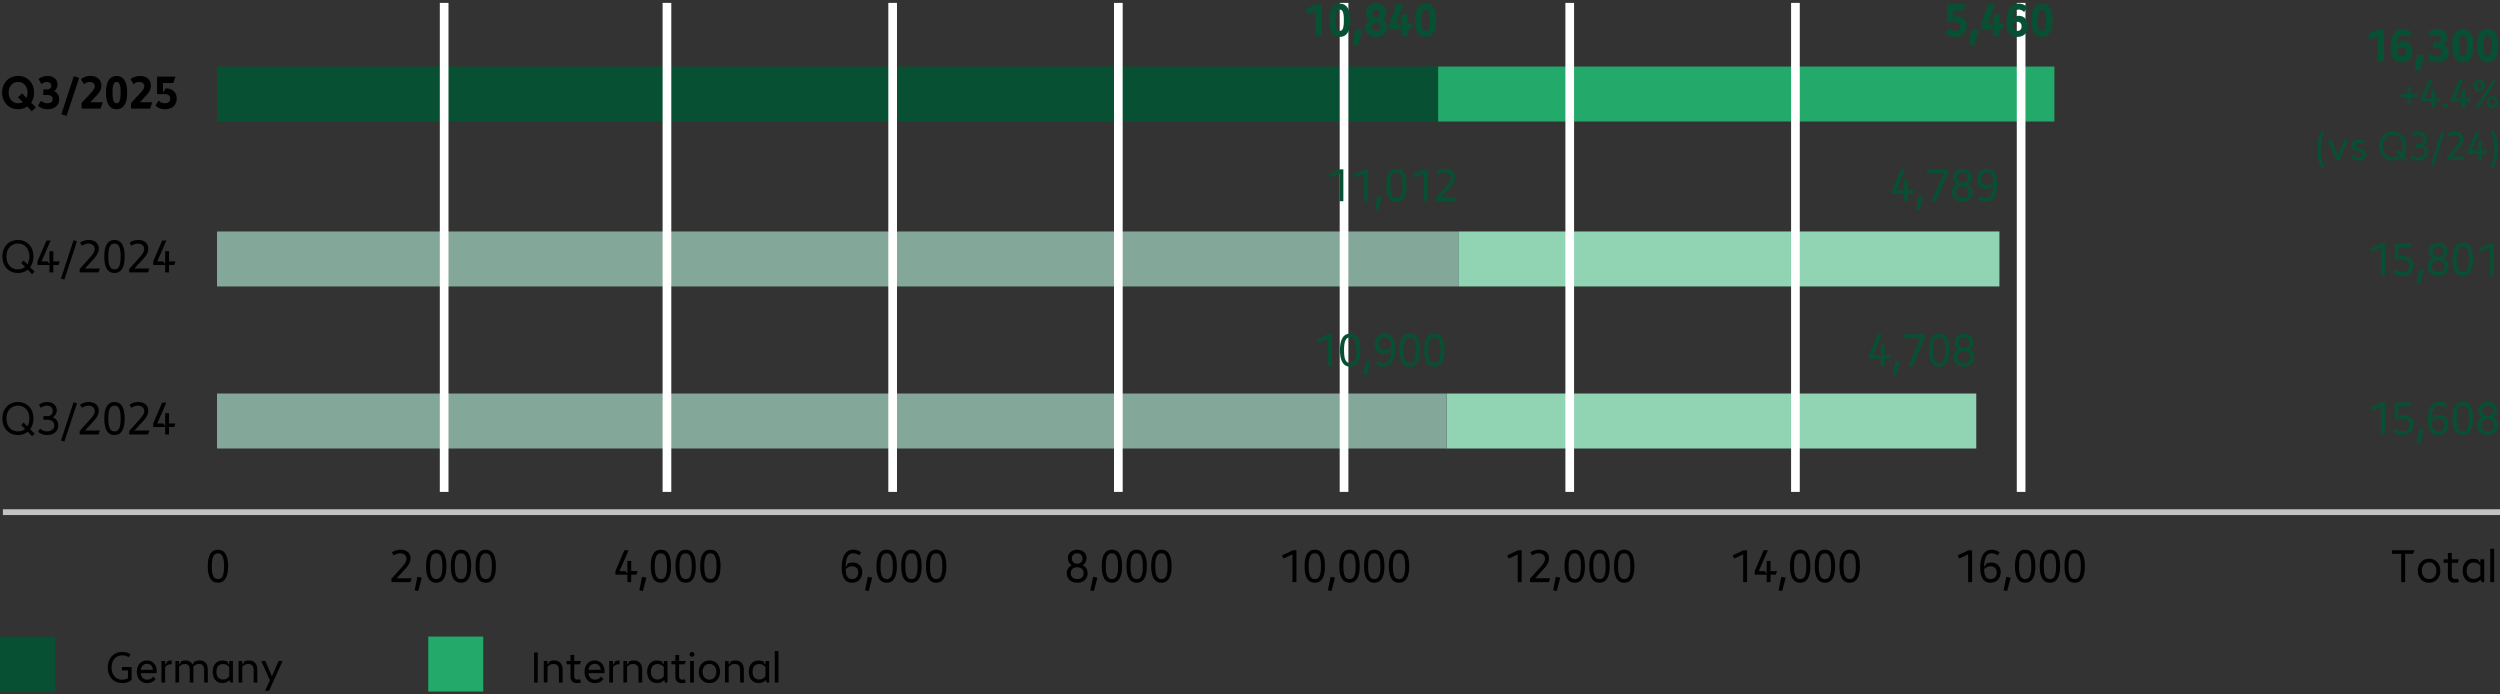 <svg xmlns="http://www.w3.org/2000/svg" width="864" height="240" viewBox="0 0 864 240"><rect x="0" y="0" width="864" height="240" fill="#333333" stroke="none"/><g data-name="graphic"><path fill="#23a96a" d="M497 23h213v19H497z"/><path fill="#91d4b4" d="M504 80h187v19H504zM500 136h183v19H500z"/><path fill="#075033" d="M75 23h422v19H75z"/><path fill="#83a799" d="M75 80h429v19H75zM75 136h425v19H75z"/><path fill="none" stroke="#c3c3c3" stroke-miterlimit="10" stroke-width="2" d="M1 177H864"/><path fill="none" stroke="#fff" stroke-miterlimit="10" stroke-width="3" d="M153.5 1v169M230.5 1v169M308.5 1v169M386.5 1v169M464.5 1v169M542.5 1v169M620.5 1v169M698.5 1v169"/><g><path d="M3.412 37.004a5.153 5.153 0 01-1.964-2.052c-.47-.874-.704-1.861-.704-2.96s.234-2.084.704-2.956a5.139 5.139 0 011.964-2.044c.84-.49 1.79-.736 2.852-.736s2.011.246 2.849.736a5.156 5.156 0 011.96 2.044c.469.872.704 1.857.704 2.956 0 .667-.09 1.296-.269 1.888a5.864 5.864 0 01-.764 1.616l1.656 1.576-1.408 1.4L9.431 36.8a5.376 5.376 0 01-1.472.699 5.772 5.772 0 01-1.696.244c-1.062 0-2.012-.246-2.852-.74zm3.712-1.436c.274-.074.529-.184.764-.328l-1.68-1.6 1.416-1.4 1.496 1.616a4.28 4.28 0 00.399-1.864c0-.704-.139-1.335-.416-1.892a3.214 3.214 0 00-1.155-1.309c-.493-.314-1.055-.472-1.685-.472s-1.191.156-1.688.468a3.16 3.16 0 00-1.16 1.309c-.277.56-.416 1.191-.416 1.896s.139 1.338.416 1.9.664 1.001 1.16 1.315a3.083 3.083 0 001.688.473c.299 0 .586-.037.86-.112zM14.604 37.437a4.472 4.472 0 01-1.484-.94l1.072-1.695c.314.298.649.52 1.004.663.354.145.743.217 1.164.217.379 0 .708-.057.988-.168.28-.112.496-.276.647-.492.152-.216.229-.477.229-.78 0-.442-.171-.789-.512-1.04-.342-.251-.859-.376-1.553-.376h-1.184v-1.904h1.192c.325 0 .604-.055.836-.164.231-.108.406-.261.523-.455.117-.195.176-.418.176-.669 0-.267-.065-.498-.195-.695a1.244 1.244 0 00-.544-.452 1.886 1.886 0 00-.78-.156c-.32 0-.639.065-.956.196s-.609.318-.876.563l-1.024-1.743c.433-.363.912-.635 1.44-.816s1.077-.272 1.648-.272c.683 0 1.285.124 1.808.372s.928.593 1.216 1.032c.288.44.432.943.432 1.508 0 .48-.103.922-.308 1.324a2.725 2.725 0 01-.876 1.004c.56.256.993.63 1.3 1.12.307.491.46 1.066.46 1.729 0 .683-.165 1.279-.496 1.792-.33.512-.8.907-1.407 1.188-.608.28-1.317.42-2.128.42a5.08 5.08 0 01-1.812-.308zM21.199 39.48l4.312-13.145 1.823.593-4.319 13.144-1.816-.592zM28.191 35.601l3.368-3.648a7.98 7.98 0 00.708-.852c.174-.248.3-.475.38-.681.08-.205.12-.409.12-.611a1.36 1.36 0 00-.228-.784 1.464 1.464 0 00-.628-.516 2.221 2.221 0 00-.92-.181c-.342 0-.681.068-1.017.204s-.646.332-.928.588l-1.056-1.768c.447-.357.953-.63 1.516-.816s1.161-.28 1.796-.28c.763 0 1.426.141 1.988.421.562.279.993.673 1.292 1.18s.448 1.093.448 1.76c0 .55-.112 1.075-.336 1.576-.225.501-.595 1.032-1.112 1.592l-2.36 2.552h4.296l-.768 2.192h-6.561v-1.928zM38.287 37.088c-.545-.437-.956-1.084-1.236-1.939-.28-.856-.42-1.908-.42-3.156s.14-2.292.42-3.147c.28-.856.691-1.502 1.236-1.937.544-.435 1.213-.652 2.008-.652.789 0 1.456.219 2 .656s.956 1.083 1.235 1.937c.28.854.42 1.901.42 3.144s-.14 2.3-.42 3.156c-.279.855-.691 1.503-1.235 1.939-.544.438-1.211.656-2 .656-.795 0-1.464-.219-2.008-.656zm2.808-1.779c.202-.243.352-.634.448-1.172.096-.539.144-1.254.144-2.145s-.048-1.603-.144-2.136c-.097-.533-.246-.921-.448-1.164-.203-.243-.47-.364-.8-.364s-.599.121-.805.364c-.205.243-.355.631-.451 1.164-.097.533-.145 1.245-.145 2.136 0 .896.048 1.612.145 2.148.096.536.246.925.451 1.168.206.242.474.363.805.363s.597-.121.8-.363zM45.295 35.601l3.368-3.648a7.98 7.98 0 00.708-.852c.174-.248.3-.475.38-.681.08-.205.12-.409.12-.611a1.36 1.36 0 00-.228-.784 1.464 1.464 0 00-.628-.516 2.221 2.221 0 00-.92-.181c-.342 0-.681.068-1.017.204s-.646.332-.928.588l-1.056-1.768c.447-.357.953-.63 1.516-.816s1.161-.28 1.796-.28c.763 0 1.426.141 1.988.421.562.279.993.673 1.292 1.18s.448 1.093.448 1.76c0 .55-.112 1.075-.336 1.576-.225.501-.595 1.032-1.112 1.592l-2.36 2.552h4.296l-.768 2.192h-6.561v-1.928zM55.218 37.429a4.698 4.698 0 01-1.476-.94l1.048-1.728c.32.314.654.545 1.004.691s.734.22 1.156.22c.384 0 .717-.059 1-.176.282-.117.503-.293.66-.527.157-.235.235-.523.235-.864 0-.31-.066-.583-.199-.82a1.353 1.353 0 00-.624-.556c-.283-.134-.643-.2-1.08-.2h-2.656v-6.056h6.36l-.776 2.216h-3.552v2.848c0 .048.016.088.048.12s.069.048.112.048c.053 0 .096-.026.128-.08l.647-1.096h.04c.821.016 1.514.175 2.076.476.562.302.985.715 1.268 1.24.283.525.425 1.13.425 1.812 0 .752-.164 1.405-.492 1.96s-.796.981-1.404 1.279c-.607.299-1.322.448-2.144.448-.667 0-1.269-.105-1.805-.315z"/></g><g><path d="M3.404 93.621a4.933 4.933 0 01-1.896-2.016c-.45-.864-.676-1.854-.676-2.968s.226-2.103.676-2.964a4.962 4.962 0 011.896-2.013c.812-.479 1.745-.72 2.796-.72 1.045 0 1.973.24 2.784.72a4.96 4.96 0 011.892 2.013c.45.861.676 1.849.676 2.964 0 .73-.099 1.41-.296 2.04a5.437 5.437 0 01-.855 1.68l1.567 1.52-.888.872-1.472-1.567c-.454.373-.969.66-1.544.859-.576.2-1.198.301-1.864.301-1.051 0-1.983-.24-2.796-.721zm4.152-.752a3.485 3.485 0 001.124-.632l-1.368-1.328.872-.872 1.257 1.328c.229-.368.405-.782.527-1.244.123-.461.185-.956.185-1.483 0-.869-.163-1.641-.488-2.312s-.787-1.194-1.384-1.567c-.598-.374-1.291-.561-2.08-.561-.795 0-1.492.187-2.092.561-.601.373-1.063.896-1.389 1.567s-.487 1.443-.487 2.312c0 .874.162 1.647.487 2.319a3.682 3.682 0 001.389 1.568c.6.373 1.297.56 2.092.56.485 0 .938-.071 1.355-.216zM17.088 91.573h-4.137v-1.224l3.089-7.216h1.464l-3.152 7.208h2.136l.408.688c.016.032.045.048.088.048.026 0 .051-.009.072-.027s.032-.042.032-.068v-4.176h1.328v3.536h2.231l-.424 1.231h-1.808v2.576h-1.328v-2.576zM21.087 96.237l4.328-13.208 1.177.376-4.337 13.216-1.168-.384zM27.535 92.966l3.592-4c.405-.448.726-.845.96-1.188.235-.344.403-.652.505-.924.101-.272.151-.536.151-.792 0-.368-.092-.693-.275-.977a1.808 1.808 0 00-.78-.655 2.721 2.721 0 00-1.152-.232c-.395 0-.78.064-1.156.192s-.729.314-1.06.56l-.64-1.072a4.899 4.899 0 011.407-.699 5.406 5.406 0 011.608-.236c.672 0 1.267.116 1.784.348.518.232.921.575 1.212 1.028s.436 1 .436 1.64c0 .368-.056.732-.168 1.093-.111.359-.304.75-.575 1.172-.272.421-.644.888-1.112 1.399L29.344 92.8h5.184l-.472 1.352h-6.521v-1.184zM36.915 92.877c-.584-.976-.876-2.389-.876-4.239s.292-3.256.876-4.232c.584-.976 1.468-1.464 2.652-1.464s2.059.488 2.64 1.464c.581.977.872 2.387.872 4.232s-.291 3.264-.872 4.239c-.581.977-1.461 1.465-2.64 1.465s-2.068-.488-2.652-1.465zm3.844-.22c.31-.285.542-.755.696-1.408s.232-1.523.232-2.611-.078-1.958-.232-2.608-.387-1.118-.696-1.404c-.309-.285-.706-.428-1.191-.428s-.883.145-1.192.433c-.31.287-.543.756-.7 1.403-.157.648-.235 1.517-.235 2.604s.078 1.957.235 2.607c.157.651.391 1.12.7 1.408s.707.432 1.192.432.883-.143 1.191-.428zM44.639 92.966l3.592-4c.405-.448.726-.845.96-1.188.235-.344.403-.652.505-.924.101-.272.151-.536.151-.792 0-.368-.092-.693-.275-.977a1.808 1.808 0 00-.78-.655 2.721 2.721 0 00-1.152-.232c-.395 0-.78.064-1.156.192s-.729.314-1.06.56l-.64-1.072a4.899 4.899 0 011.407-.699 5.406 5.406 0 011.608-.236c.672 0 1.267.116 1.784.348.518.232.921.575 1.212 1.028s.436 1 .436 1.64c0 .368-.056.732-.168 1.093-.111.359-.304.75-.575 1.172-.272.421-.644.888-1.112 1.399L46.448 92.8h5.184l-.472 1.352h-6.521v-1.184zM57.087 91.573H52.95v-1.224l3.089-7.216h1.464l-3.152 7.208h2.136l.408.688c.016.032.045.048.088.048.026 0 .051-.009.072-.027s.032-.042.032-.068v-4.176h1.328v3.536h2.231l-.424 1.231h-1.808v2.576h-1.328v-2.576z"/></g><g><path d="M3.404 149.621a4.933 4.933 0 01-1.896-2.016c-.45-.864-.676-1.854-.676-2.968s.226-2.103.676-2.964a4.962 4.962 0 011.896-2.013c.812-.479 1.745-.72 2.796-.72 1.045 0 1.973.24 2.784.72a4.96 4.96 0 011.892 2.013c.45.861.676 1.849.676 2.964 0 .73-.099 1.41-.296 2.04a5.437 5.437 0 01-.855 1.68l1.567 1.52-.888.872-1.472-1.567c-.454.373-.969.66-1.544.859-.576.2-1.198.301-1.864.301-1.051 0-1.983-.24-2.796-.721zm4.152-.752a3.485 3.485 0 001.124-.632l-1.368-1.328.872-.872 1.257 1.328c.229-.368.405-.782.527-1.244.123-.461.185-.956.185-1.483 0-.869-.163-1.641-.488-2.312s-.787-1.194-1.384-1.567c-.598-.374-1.291-.561-2.08-.561-.795 0-1.492.187-2.092.561-.601.373-1.063.896-1.389 1.567s-.487 1.443-.487 2.312c0 .874.162 1.647.487 2.319a3.682 3.682 0 001.389 1.568c.6.373 1.297.56 2.092.56.485 0 .938-.071 1.355-.216zM14.6 150.054a4.468 4.468 0 01-1.432-.849l.695-1.08a3.396 3.396 0 002.416.952c.47 0 .894-.081 1.272-.244.379-.162.677-.398.896-.708.219-.309.328-.672.328-1.088 0-.378-.092-.717-.275-1.016a1.858 1.858 0 00-.801-.7c-.349-.168-.764-.252-1.243-.252h-1.448v-1.248h1.439c.342 0 .648-.076.92-.228.272-.152.484-.364.637-.637.151-.271.228-.581.228-.928 0-.362-.083-.681-.248-.956a1.697 1.697 0 00-.708-.644 2.335 2.335 0 00-1.067-.232c-.363 0-.729.064-1.097.192s-.704.31-1.008.544l-.624-1.072c.39-.299.822-.526 1.3-.684s.973-.236 1.484-.236c.65 0 1.23.123 1.74.368.509.245.905.585 1.188 1.02.283.436.424.927.424 1.477a2.727 2.727 0 01-1.407 2.408c.399.148.746.361 1.04.636.293.274.517.6.672.976.154.376.231.785.231 1.229 0 .646-.162 1.217-.487 1.716-.326.499-.779.886-1.36 1.16s-1.248.412-2 .412a4.972 4.972 0 01-1.704-.288zM21.087 152.237l4.328-13.208 1.177.376-4.337 13.216-1.168-.384zM27.535 148.966l3.592-4c.405-.448.726-.845.96-1.188.235-.344.403-.652.505-.924.101-.272.151-.536.151-.792 0-.368-.092-.693-.275-.977a1.808 1.808 0 00-.78-.655 2.721 2.721 0 00-1.152-.232c-.395 0-.78.064-1.156.192s-.729.314-1.06.56l-.64-1.072a4.899 4.899 0 011.407-.699 5.406 5.406 0 011.608-.236c.672 0 1.267.116 1.784.348.518.232.921.575 1.212 1.028s.436 1 .436 1.64c0 .368-.056.732-.168 1.093-.111.359-.304.75-.575 1.172-.272.421-.644.888-1.112 1.399l-2.928 3.177h5.184l-.472 1.352h-6.521v-1.184zM36.915 148.877c-.584-.976-.876-2.389-.876-4.239s.292-3.256.876-4.232c.584-.976 1.468-1.464 2.652-1.464s2.059.488 2.64 1.464c.581.977.872 2.387.872 4.232s-.291 3.264-.872 4.239c-.581.977-1.461 1.465-2.64 1.465s-2.068-.488-2.652-1.465zm3.844-.22c.31-.285.542-.755.696-1.408s.232-1.523.232-2.611-.078-1.958-.232-2.608-.387-1.118-.696-1.404c-.309-.285-.706-.428-1.191-.428s-.883.145-1.192.433c-.31.287-.543.756-.7 1.403-.157.648-.235 1.517-.235 2.604s.078 1.957.235 2.607c.157.651.391 1.12.7 1.408s.707.432 1.192.432.883-.143 1.191-.428zM44.639 148.966l3.592-4c.405-.448.726-.845.96-1.188.235-.344.403-.652.505-.924.101-.272.151-.536.151-.792 0-.368-.092-.693-.275-.977a1.808 1.808 0 00-.78-.655 2.721 2.721 0 00-1.152-.232c-.395 0-.78.064-1.156.192s-.729.314-1.06.56l-.64-1.072a4.899 4.899 0 011.407-.699 5.406 5.406 0 011.608-.236c.672 0 1.267.116 1.784.348.518.232.921.575 1.212 1.028s.436 1 .436 1.64c0 .368-.056.732-.168 1.093-.111.359-.304.75-.575 1.172-.272.421-.644.888-1.112 1.399l-2.928 3.177h5.184l-.472 1.352h-6.521v-1.184zM57.087 147.573H52.95v-1.224l3.089-7.216h1.464l-3.152 7.208h2.136l.408.688c.016.032.045.048.088.048.026 0 .051-.009.072-.027s.032-.042.032-.068v-4.176h1.328v3.536h2.231l-.424 1.231h-1.808v2.576h-1.328v-2.576z"/></g></g><g data-name="en"><path d="M602.439 191.598l-3.096 1.448-.544-1.104 3.792-1.768h1.199v11.016h-1.352v-9.592zM610.567 198.613h-4.137v-1.224l3.089-7.216h1.464l-3.152 7.208h2.136l.408.688c.016.032.045.048.088.048.026 0 .051-.009.072-.027s.032-.042.032-.068v-4.176h1.328v3.536h2.231l-.424 1.231h-1.808v2.576h-1.328v-2.576zM614.679 204.014l.952-4.664 1.504.288-1.216 4.607-1.24-.231zM619.499 199.917c-.584-.976-.876-2.389-.876-4.239s.292-3.256.876-4.232c.584-.976 1.468-1.464 2.652-1.464s2.059.488 2.64 1.464c.581.977.872 2.387.872 4.232s-.291 3.264-.872 4.239c-.581.977-1.461 1.465-2.64 1.465s-2.068-.488-2.652-1.465zm3.844-.22c.31-.285.542-.755.696-1.408s.232-1.523.232-2.611-.078-1.958-.232-2.608-.387-1.118-.696-1.404c-.309-.285-.706-.428-1.191-.428s-.883.145-1.192.433c-.31.287-.543.756-.7 1.403-.157.648-.235 1.517-.235 2.604s.078 1.957.235 2.607c.157.651.391 1.12.7 1.408s.707.432 1.192.432.883-.143 1.191-.428zM628.051 199.917c-.584-.976-.876-2.389-.876-4.239s.292-3.256.876-4.232c.584-.976 1.468-1.464 2.652-1.464s2.059.488 2.64 1.464c.581.977.872 2.387.872 4.232s-.291 3.264-.872 4.239c-.581.977-1.461 1.465-2.64 1.465s-2.068-.488-2.652-1.465zm3.844-.22c.31-.285.542-.755.696-1.408s.232-1.523.232-2.611-.078-1.958-.232-2.608-.387-1.118-.696-1.404c-.309-.285-.706-.428-1.191-.428s-.883.145-1.192.433c-.31.287-.543.756-.7 1.403-.157.648-.235 1.517-.235 2.604s.078 1.957.235 2.607c.157.651.391 1.12.7 1.408s.707.432 1.192.432.883-.143 1.191-.428zM636.603 199.917c-.584-.976-.876-2.389-.876-4.239s.292-3.256.876-4.232c.584-.976 1.468-1.464 2.652-1.464s2.059.488 2.64 1.464c.581.977.872 2.387.872 4.232s-.291 3.264-.872 4.239c-.581.977-1.461 1.465-2.64 1.465s-2.068-.488-2.652-1.465zm3.843-.22c.31-.285.542-.755.696-1.408s.232-1.523.232-2.611-.078-1.958-.232-2.608-.387-1.118-.696-1.404c-.309-.285-.706-.428-1.191-.428s-.883.145-1.192.433c-.31.287-.543.756-.7 1.403-.157.648-.235 1.517-.235 2.604s.078 1.957.235 2.607c.157.651.391 1.12.7 1.408s.707.432 1.192.432.883-.143 1.191-.428zM680.197 191.598l-3.096 1.448-.543-1.104 3.791-1.768h1.199v11.016h-1.352v-9.592zM685.201 199.97c-.557-.941-.836-2.221-.836-3.836 0-1.2.133-2.258.4-3.172.266-.915.699-1.641 1.299-2.177.602-.536 1.381-.804 2.342-.804.5 0 .975.077 1.42.232.445.154.854.381 1.227.68l-.646 1.08a3.106 3.106 0 00-.969-.548 3.272 3.272 0 00-1.096-.188c-.561 0-1.023.148-1.389.444s-.646.742-.844 1.34c-.129.379-.223.8-.283 1.264-.062.464-.094.941-.094 1.433a.1.1 0 00.029.075c.018.02.041.028.068.028a.098.098 0 00.051-.016.11.11 0 00.045-.048l.592-.984c.244-.117.51-.205.795-.264.287-.059.578-.088.877-.088.629 0 1.189.132 1.68.396s.875.646 1.152 1.145c.277.498.416 1.086.416 1.764 0 .704-.143 1.333-.428 1.888s-.695.988-1.229 1.3c-.533.312-1.154.469-1.863.469-1.254 0-2.16-.471-2.717-1.412zm3.869-.116a1.87 1.87 0 00.738-.8 2.66 2.66 0 00.262-1.208c0-.443-.086-.824-.258-1.145a1.719 1.719 0 00-.738-.731c-.324-.168-.707-.252-1.148-.252-.438 0-.836.085-1.197.256a3.346 3.346 0 00-1.012.768c.021 1.185.221 2.046.596 2.584.377.539.916.809 1.621.809.438 0 .816-.094 1.137-.28zM692.438 204.014l.951-4.664 1.504.288-1.215 4.607-1.24-.231zM697.258 199.917c-.584-.976-.877-2.389-.877-4.239s.293-3.256.877-4.232c.584-.976 1.467-1.464 2.652-1.464 1.178 0 2.059.488 2.639 1.464.582.977.873 2.387.873 4.232s-.291 3.264-.873 4.239c-.58.977-1.461 1.465-2.639 1.465-1.186 0-2.068-.488-2.652-1.465zm3.844-.22c.309-.285.541-.755.695-1.408s.232-1.523.232-2.611-.078-1.958-.232-2.608-.387-1.118-.695-1.404c-.309-.285-.707-.428-1.191-.428s-.883.145-1.193.433c-.309.287-.543.756-.699 1.403-.158.648-.236 1.517-.236 2.604s.078 1.957.236 2.607c.156.651.391 1.12.699 1.408.311.288.707.432 1.193.432s.883-.143 1.191-.428zM705.809 199.917c-.584-.976-.875-2.389-.875-4.239s.291-3.256.875-4.232c.584-.976 1.469-1.464 2.652-1.464s2.059.488 2.641 1.464c.58.977.871 2.387.871 4.232s-.291 3.264-.871 4.239c-.582.977-1.461 1.465-2.641 1.465s-2.068-.488-2.652-1.465zm3.843-.22c.311-.285.543-.755.697-1.408s.232-1.523.232-2.611-.078-1.958-.232-2.608-.387-1.118-.697-1.404c-.309-.285-.705-.428-1.191-.428s-.883.145-1.191.433c-.311.287-.543.756-.701 1.403-.156.648-.234 1.517-.234 2.604s.078 1.957.234 2.607c.158.651.391 1.12.701 1.408.309.288.707.432 1.191.432s.883-.143 1.191-.428zM714.361 199.917c-.584-.976-.877-2.389-.877-4.239s.293-3.256.877-4.232c.584-.976 1.467-1.464 2.652-1.464 1.178 0 2.059.488 2.639 1.464.582.977.873 2.387.873 4.232s-.291 3.264-.873 4.239c-.58.977-1.461 1.465-2.639 1.465-1.186 0-2.068-.488-2.652-1.465zm3.844-.22c.309-.285.541-.755.695-1.408s.232-1.523.232-2.611-.078-1.958-.232-2.608-.387-1.118-.695-1.404c-.309-.285-.707-.428-1.191-.428s-.883.145-1.193.433c-.309.287-.543.756-.699 1.403-.158.648-.236 1.517-.236 2.604s.078 1.957.236 2.607c.156.651.391 1.12.699 1.408.311.288.707.432 1.193.432s.883-.143 1.191-.428zM524.522 191.598l-3.096 1.448-.544-1.104 3.792-1.768h1.199v11.016h-1.352v-9.592zM528.754 200.006l3.592-4c.405-.448.726-.845.96-1.188.235-.344.403-.652.505-.924.101-.272.151-.536.151-.792 0-.368-.092-.693-.275-.977a1.808 1.808 0 00-.78-.655 2.721 2.721 0 00-1.152-.232c-.395 0-.78.064-1.156.192s-.729.314-1.06.56l-.64-1.072a4.899 4.899 0 011.407-.699 5.406 5.406 0 011.608-.236c.672 0 1.267.116 1.784.348.518.232.921.575 1.212 1.028s.436 1 .436 1.64c0 .368-.056.732-.168 1.093-.111.359-.304.75-.575 1.172-.272.421-.644.888-1.112 1.399l-2.928 3.177h5.184l-.472 1.352h-6.521v-1.184zM536.762 204.014l.952-4.664 1.504.288-1.216 4.607-1.24-.231zM541.582 199.917c-.584-.976-.876-2.389-.876-4.239s.292-3.256.876-4.232c.584-.976 1.468-1.464 2.652-1.464s2.059.488 2.64 1.464c.581.977.872 2.387.872 4.232s-.291 3.264-.872 4.239c-.581.977-1.461 1.465-2.64 1.465s-2.068-.488-2.652-1.465zm3.844-.22c.31-.285.542-.755.696-1.408s.232-1.523.232-2.611-.078-1.958-.232-2.608-.387-1.118-.696-1.404c-.309-.285-.706-.428-1.191-.428s-.883.145-1.192.433c-.31.287-.543.756-.7 1.403-.157.648-.235 1.517-.235 2.604s.078 1.957.235 2.607c.157.651.391 1.12.7 1.408s.707.432 1.192.432.883-.143 1.191-.428zM550.134 199.917c-.584-.976-.876-2.389-.876-4.239s.292-3.256.876-4.232c.584-.976 1.468-1.464 2.652-1.464s2.059.488 2.64 1.464c.581.977.872 2.387.872 4.232s-.291 3.264-.872 4.239c-.581.977-1.461 1.465-2.64 1.465s-2.068-.488-2.652-1.465zm3.844-.22c.31-.285.542-.755.696-1.408s.232-1.523.232-2.611-.078-1.958-.232-2.608-.387-1.118-.696-1.404c-.309-.285-.706-.428-1.191-.428s-.883.145-1.192.433c-.31.287-.543.756-.7 1.403-.157.648-.235 1.517-.235 2.604s.078 1.957.235 2.607c.157.651.391 1.12.7 1.408s.707.432 1.192.432.883-.143 1.191-.428zM558.686 199.917c-.584-.976-.876-2.389-.876-4.239s.292-3.256.876-4.232c.584-.976 1.468-1.464 2.652-1.464s2.059.488 2.64 1.464c.581.977.872 2.387.872 4.232s-.291 3.264-.872 4.239c-.581.977-1.461 1.465-2.64 1.465s-2.068-.488-2.652-1.465zm3.843-.22c.31-.285.542-.755.696-1.408s.232-1.523.232-2.611-.078-1.958-.232-2.608-.387-1.118-.696-1.404c-.309-.285-.706-.428-1.191-.428s-.883.145-1.192.433c-.31.287-.543.756-.7 1.403-.157.648-.235 1.517-.235 2.604s.078 1.957.235 2.607c.157.651.391 1.12.7 1.408s.707.432 1.192.432.883-.143 1.191-.428zM446.686 191.598l-3.096 1.448-.544-1.104 3.792-1.768h1.199v11.016h-1.352v-9.592zM451.745 199.917c-.584-.976-.876-2.389-.876-4.239s.292-3.256.876-4.232c.584-.976 1.468-1.464 2.652-1.464s2.059.488 2.64 1.464c.581.977.872 2.387.872 4.232s-.291 3.264-.872 4.239c-.581.977-1.461 1.465-2.64 1.465s-2.068-.488-2.652-1.465zm3.844-.22c.31-.285.542-.755.696-1.408s.232-1.523.232-2.611-.078-1.958-.232-2.608-.387-1.118-.696-1.404c-.309-.285-.706-.428-1.191-.428s-.883.145-1.192.433c-.31.287-.543.756-.7 1.403-.157.648-.235 1.517-.235 2.604s.078 1.957.235 2.607c.157.651.391 1.12.7 1.408s.707.432 1.192.432.883-.143 1.191-.428zM458.925 204.014l.952-4.664 1.504.288-1.216 4.607-1.24-.231zM463.745 199.917c-.584-.976-.876-2.389-.876-4.239s.292-3.256.876-4.232c.584-.976 1.468-1.464 2.652-1.464s2.059.488 2.64 1.464c.581.977.872 2.387.872 4.232s-.291 3.264-.872 4.239c-.581.977-1.461 1.465-2.64 1.465s-2.068-.488-2.652-1.465zm3.844-.22c.31-.285.542-.755.696-1.408s.232-1.523.232-2.611-.078-1.958-.232-2.608-.387-1.118-.696-1.404c-.309-.285-.706-.428-1.191-.428s-.883.145-1.192.433c-.31.287-.543.756-.7 1.403-.157.648-.235 1.517-.235 2.604s.078 1.957.235 2.607c.157.651.391 1.12.7 1.408s.707.432 1.192.432.883-.143 1.191-.428zM472.297 199.917c-.584-.976-.876-2.389-.876-4.239s.292-3.256.876-4.232c.584-.976 1.468-1.464 2.652-1.464s2.059.488 2.64 1.464c.581.977.872 2.387.872 4.232s-.291 3.264-.872 4.239c-.581.977-1.461 1.465-2.64 1.465s-2.068-.488-2.652-1.465zm3.844-.22c.31-.285.542-.755.696-1.408s.232-1.523.232-2.611-.078-1.958-.232-2.608-.387-1.118-.696-1.404c-.309-.285-.706-.428-1.191-.428s-.883.145-1.192.433c-.31.287-.543.756-.7 1.403-.157.648-.235 1.517-.235 2.604s.078 1.957.235 2.607c.157.651.391 1.12.7 1.408s.707.432 1.192.432.883-.143 1.191-.428zM480.849 199.917c-.584-.976-.876-2.389-.876-4.239s.292-3.256.876-4.232c.584-.976 1.468-1.464 2.652-1.464s2.059.488 2.64 1.464c.581.977.872 2.387.872 4.232s-.291 3.264-.872 4.239c-.581.977-1.461 1.465-2.64 1.465s-2.068-.488-2.652-1.465zm3.843-.22c.31-.285.542-.755.696-1.408s.232-1.523.232-2.611-.078-1.958-.232-2.608-.387-1.118-.696-1.404c-.309-.285-.706-.428-1.191-.428s-.883.145-1.192.433c-.31.287-.543.756-.7 1.403-.157.648-.235 1.517-.235 2.604s.078 1.957.235 2.607c.157.651.391 1.12.7 1.408s.707.432 1.192.432.883-.143 1.191-.428zM370.424 200.978a3.055 3.055 0 01-1.28-1.145c-.307-.493-.46-1.062-.46-1.708 0-.421.069-.812.208-1.176a2.854 2.854 0 011.537-1.607c-.432-.267-.767-.613-1.004-1.04s-.355-.899-.355-1.416c0-.561.137-1.061.411-1.5.275-.44.656-.784 1.145-1.032s1.041-.372 1.66-.372 1.172.124 1.66.372c.487.248.869.592 1.144 1.032.274.439.412.939.412 1.5 0 .517-.12.989-.36 1.416a2.844 2.844 0 01-1.008 1.04c.555.25.984.62 1.288 1.107.304.488.456 1.047.456 1.676 0 .646-.153 1.215-.46 1.708-.307.494-.733.875-1.28 1.145s-1.164.404-1.852.404c-.693 0-1.313-.135-1.86-.404zm3.004-1.096c.336-.163.599-.399.788-.708.189-.31.284-.675.284-1.097 0-.399-.088-.753-.264-1.06-.177-.307-.432-.545-.765-.716s-.729-.256-1.188-.256-.856.085-1.192.256-.592.409-.768.716c-.177.307-.265.66-.265 1.06 0 .422.095.787.284 1.097.189.309.453.545.792.708.339.162.722.243 1.148.243s.808-.081 1.144-.243zm-.184-5.277c.282-.149.502-.36.66-.632.157-.272.235-.587.235-.944 0-.352-.077-.664-.231-.936a1.6 1.6 0 00-.652-.632 2.039 2.039 0 00-.972-.225c-.374 0-.7.075-.98.225a1.56 1.56 0 00-.647.628c-.152.269-.229.582-.229.939s.079.672.236.944c.157.271.376.482.656.632.279.149.601.224.964.224.357 0 .677-.074.96-.224zM376.812 204.014l.952-4.664 1.504.288-1.216 4.607-1.24-.231zM381.632 199.917c-.584-.976-.876-2.389-.876-4.239s.292-3.256.876-4.232c.584-.976 1.468-1.464 2.652-1.464s2.059.488 2.64 1.464c.581.977.872 2.387.872 4.232s-.291 3.264-.872 4.239c-.581.977-1.461 1.465-2.64 1.465s-2.068-.488-2.652-1.465zm3.844-.22c.31-.285.542-.755.696-1.408s.232-1.523.232-2.611-.078-1.958-.232-2.608-.387-1.118-.696-1.404c-.309-.285-.706-.428-1.191-.428s-.883.145-1.192.433c-.31.287-.543.756-.7 1.403-.157.648-.235 1.517-.235 2.604s.078 1.957.235 2.607c.157.651.391 1.12.7 1.408s.707.432 1.192.432.883-.143 1.191-.428zM390.184 199.917c-.584-.976-.876-2.389-.876-4.239s.292-3.256.876-4.232c.584-.976 1.468-1.464 2.652-1.464s2.059.488 2.64 1.464c.581.977.872 2.387.872 4.232s-.291 3.264-.872 4.239c-.581.977-1.461 1.465-2.64 1.465s-2.068-.488-2.652-1.465zm3.843-.22c.31-.285.542-.755.696-1.408s.232-1.523.232-2.611-.078-1.958-.232-2.608-.387-1.118-.696-1.404c-.309-.285-.706-.428-1.191-.428s-.883.145-1.192.433c-.31.287-.543.756-.7 1.403-.157.648-.235 1.517-.235 2.604s.078 1.957.235 2.607c.157.651.391 1.12.7 1.408s.707.432 1.192.432.883-.143 1.191-.428zM398.735 199.917c-.584-.976-.876-2.389-.876-4.239s.292-3.256.876-4.232c.584-.976 1.468-1.464 2.652-1.464s2.059.488 2.64 1.464c.581.977.872 2.387.872 4.232s-.291 3.264-.872 4.239c-.581.977-1.461 1.465-2.64 1.465s-2.068-.488-2.652-1.465zm3.844-.22c.31-.285.542-.755.696-1.408s.232-1.523.232-2.611-.078-1.958-.232-2.608-.387-1.118-.696-1.404c-.309-.285-.706-.428-1.191-.428s-.883.145-1.192.433c-.31.287-.543.756-.7 1.403-.157.648-.235 1.517-.235 2.604s.078 1.957.235 2.607c.157.651.391 1.12.7 1.408s.707.432 1.192.432.883-.143 1.191-.428z"/><g><path d="M291.738 199.97c-.558-.941-.836-2.221-.836-3.836 0-1.2.133-2.258.399-3.172.267-.915.7-1.641 1.3-2.177.601-.536 1.381-.804 2.341-.804.501 0 .975.077 1.42.232.445.154.854.381 1.228.68l-.647 1.08a3.095 3.095 0 00-.969-.548 3.272 3.272 0 00-1.096-.188c-.56 0-1.022.148-1.388.444s-.646.742-.844 1.34c-.129.379-.224.8-.284 1.264-.062.464-.093.941-.093 1.433 0 .031.01.057.028.075.019.02.041.028.068.028.016 0 .033-.005.052-.016s.033-.026.044-.048l.592-.984c.245-.117.511-.205.796-.264.286-.059.578-.088.876-.088.63 0 1.189.132 1.681.396.49.264.874.646 1.151 1.145.277.498.416 1.086.416 1.764 0 .704-.143 1.333-.428 1.888s-.694.988-1.228 1.3c-.534.312-1.155.469-1.864.469-1.254 0-2.159-.471-2.716-1.412zm3.868-.116c.319-.187.566-.453.739-.8.174-.347.261-.749.261-1.208 0-.443-.086-.824-.257-1.145a1.721 1.721 0 00-.739-.731c-.323-.168-.706-.252-1.148-.252a2.75 2.75 0 00-1.196.256 3.346 3.346 0 00-1.012.768c.021 1.185.22 2.046.596 2.584.376.539.916.809 1.62.809.438 0 .816-.094 1.137-.28zM298.974 204.014l.952-4.664 1.504.288-1.216 4.607-1.24-.231zM303.794 199.917c-.584-.976-.876-2.389-.876-4.239s.292-3.256.876-4.232c.584-.976 1.468-1.464 2.652-1.464s2.059.488 2.64 1.464c.581.977.872 2.387.872 4.232s-.291 3.264-.872 4.239c-.581.977-1.461 1.465-2.64 1.465s-2.068-.488-2.652-1.465zm3.844-.22c.31-.285.542-.755.696-1.408s.232-1.523.232-2.611-.078-1.958-.232-2.608-.387-1.118-.696-1.404c-.309-.285-.706-.428-1.191-.428s-.883.145-1.192.433c-.31.287-.543.756-.7 1.403-.157.648-.235 1.517-.235 2.604s.078 1.957.235 2.607c.157.651.391 1.12.7 1.408s.707.432 1.192.432.883-.143 1.191-.428zM312.346 199.917c-.584-.976-.876-2.389-.876-4.239s.292-3.256.876-4.232c.584-.976 1.468-1.464 2.652-1.464s2.059.488 2.64 1.464c.581.977.872 2.387.872 4.232s-.291 3.264-.872 4.239c-.581.977-1.461 1.465-2.64 1.465s-2.068-.488-2.652-1.465zm3.843-.22c.31-.285.542-.755.696-1.408s.232-1.523.232-2.611-.078-1.958-.232-2.608-.387-1.118-.696-1.404c-.309-.285-.706-.428-1.191-.428s-.883.145-1.192.433c-.31.287-.543.756-.7 1.403-.157.648-.235 1.517-.235 2.604s.078 1.957.235 2.607c.157.651.391 1.12.7 1.408s.707.432 1.192.432.883-.143 1.191-.428zM320.897 199.917c-.584-.976-.876-2.389-.876-4.239s.292-3.256.876-4.232c.584-.976 1.468-1.464 2.652-1.464s2.059.488 2.64 1.464c.581.977.872 2.387.872 4.232s-.291 3.264-.872 4.239c-.581.977-1.461 1.465-2.64 1.465s-2.068-.488-2.652-1.465zm3.844-.22c.31-.285.542-.755.696-1.408s.232-1.523.232-2.611-.078-1.958-.232-2.608-.387-1.118-.696-1.404c-.309-.285-.706-.428-1.191-.428s-.883.145-1.192.433c-.31.287-.543.756-.7 1.403-.157.648-.235 1.517-.235 2.604s.078 1.957.235 2.607c.157.651.391 1.12.7 1.408s.707.432 1.192.432.883-.143 1.191-.428z"/></g><g><path d="M135.29 200.006l3.592-4c.405-.448.726-.845.96-1.188.235-.344.403-.652.505-.924.101-.272.151-.536.151-.792 0-.368-.092-.693-.275-.977a1.808 1.808 0 00-.78-.655 2.721 2.721 0 00-1.152-.232c-.395 0-.78.064-1.156.192s-.729.314-1.06.56l-.64-1.072a4.899 4.899 0 011.407-.699 5.406 5.406 0 011.608-.236c.672 0 1.267.116 1.784.348.518.232.921.575 1.212 1.028s.436 1 .436 1.64c0 .368-.056.732-.168 1.093-.111.359-.304.75-.575 1.172-.272.421-.644.888-1.112 1.399l-2.928 3.177h5.184l-.472 1.352h-6.521v-1.184zM143.298 204.014l.952-4.664 1.504.288-1.216 4.607-1.24-.231zM148.118 199.917c-.584-.976-.876-2.389-.876-4.239s.292-3.256.876-4.232c.584-.976 1.468-1.464 2.652-1.464s2.059.488 2.64 1.464c.581.977.872 2.387.872 4.232s-.291 3.264-.872 4.239c-.581.977-1.461 1.465-2.64 1.465s-2.068-.488-2.652-1.465zm3.844-.22c.31-.285.542-.755.696-1.408s.232-1.523.232-2.611-.078-1.958-.232-2.608-.387-1.118-.696-1.404c-.309-.285-.706-.428-1.191-.428s-.883.145-1.192.433c-.31.287-.543.756-.7 1.403-.157.648-.235 1.517-.235 2.604s.078 1.957.235 2.607c.157.651.391 1.12.7 1.408s.707.432 1.192.432.883-.143 1.191-.428zM156.67 199.917c-.584-.976-.876-2.389-.876-4.239s.292-3.256.876-4.232c.584-.976 1.468-1.464 2.652-1.464s2.059.488 2.64 1.464c.581.977.872 2.387.872 4.232s-.291 3.264-.872 4.239c-.581.977-1.461 1.465-2.64 1.465s-2.068-.488-2.652-1.465zm3.844-.22c.31-.285.542-.755.696-1.408s.232-1.523.232-2.611-.078-1.958-.232-2.608-.387-1.118-.696-1.404c-.309-.285-.706-.428-1.191-.428s-.883.145-1.192.433c-.31.287-.543.756-.7 1.403-.157.648-.235 1.517-.235 2.604s.078 1.957.235 2.607c.157.651.391 1.12.7 1.408s.707.432 1.192.432.883-.143 1.191-.428zM165.222 199.917c-.584-.976-.876-2.389-.876-4.239s.292-3.256.876-4.232c.584-.976 1.468-1.464 2.652-1.464s2.059.488 2.64 1.464c.581.977.872 2.387.872 4.232s-.291 3.264-.872 4.239c-.581.977-1.461 1.465-2.64 1.465s-2.068-.488-2.652-1.465zm3.843-.22c.31-.285.542-.755.696-1.408s.232-1.523.232-2.611-.078-1.958-.232-2.608-.387-1.118-.696-1.404c-.309-.285-.706-.428-1.191-.428s-.883.145-1.192.433c-.31.287-.543.756-.7 1.403-.157.648-.235 1.517-.235 2.604s.078 1.957.235 2.607c.157.651.391 1.12.7 1.408s.707.432 1.192.432.883-.143 1.191-.428z"/></g><g><path d="M216.822 198.613h-4.137v-1.224l3.09-7.216h1.463l-3.152 7.208h2.137l.408.688c.016.032.045.048.088.048.025 0 .051-.009.072-.027s.031-.042.031-.068v-4.176h1.328v3.536h2.232l-.424 1.231h-1.809v2.576h-1.328v-2.576zM220.934 204.014l.953-4.664 1.504.288-1.217 4.607-1.24-.231zM225.754 199.917c-.584-.976-.875-2.389-.875-4.239s.291-3.256.875-4.232c.584-.976 1.469-1.464 2.652-1.464s2.059.488 2.641 1.464c.58.977.871 2.387.871 4.232s-.291 3.264-.871 4.239c-.582.977-1.461 1.465-2.641 1.465s-2.068-.488-2.652-1.465zm3.844-.22c.311-.285.543-.755.697-1.408s.232-1.523.232-2.611-.078-1.958-.232-2.608-.387-1.118-.697-1.404c-.309-.285-.705-.428-1.191-.428s-.883.145-1.191.433c-.311.287-.543.756-.701 1.403-.156.648-.234 1.517-.234 2.604s.078 1.957.234 2.607c.158.651.391 1.12.701 1.408.309.288.707.432 1.191.432s.883-.143 1.191-.428zM234.307 199.917c-.584-.976-.877-2.389-.877-4.239s.293-3.256.877-4.232c.584-.976 1.467-1.464 2.652-1.464 1.178 0 2.059.488 2.639 1.464.582.977.873 2.387.873 4.232s-.291 3.264-.873 4.239c-.58.977-1.461 1.465-2.639 1.465-1.186 0-2.068-.488-2.652-1.465zm3.843-.22c.309-.285.541-.755.695-1.408s.232-1.523.232-2.611-.078-1.958-.232-2.608-.387-1.118-.695-1.404c-.309-.285-.707-.428-1.191-.428s-.883.145-1.193.433c-.309.287-.543.756-.699 1.403-.158.648-.236 1.517-.236 2.604s.078 1.957.236 2.607c.156.651.391 1.12.699 1.408.311.288.707.432 1.193.432s.883-.143 1.191-.428zM242.857 199.917c-.584-.976-.875-2.389-.875-4.239s.291-3.256.875-4.232c.584-.976 1.469-1.464 2.652-1.464s2.059.488 2.641 1.464c.58.977.871 2.387.871 4.232s-.291 3.264-.871 4.239c-.582.977-1.461 1.465-2.641 1.465s-2.068-.488-2.652-1.465zm3.844-.22c.311-.285.543-.755.697-1.408s.232-1.523.232-2.611-.078-1.958-.232-2.608-.387-1.118-.697-1.404c-.309-.285-.705-.428-1.191-.428s-.883.145-1.191.433c-.311.287-.543.756-.701 1.403-.156.648-.234 1.517-.234 2.604s.078 1.957.234 2.607c.158.651.391 1.12.701 1.408.309.288.707.432 1.191.432s.883-.143 1.191-.428z"/></g><path d="M72.669 199.917c-.584-.976-.876-2.389-.876-4.239s.292-3.256.876-4.232c.584-.976 1.468-1.464 2.652-1.464s2.059.488 2.64 1.464c.581.977.872 2.387.872 4.232s-.291 3.264-.872 4.239c-.581.977-1.461 1.465-2.64 1.465s-2.068-.488-2.652-1.465zm3.844-.22c.31-.285.542-.755.696-1.408s.232-1.523.232-2.611-.078-1.958-.232-2.608-.387-1.118-.696-1.404c-.309-.285-.706-.428-1.191-.428s-.883.145-1.192.433c-.31.287-.543.756-.7 1.403-.157.648-.235 1.517-.235 2.604s.078 1.957.235 2.607c.157.651.391 1.12.7 1.408s.707.432 1.192.432.883-.143 1.191-.428z"/><g><path d="M829.855 191.405h-3.184v-1.231h7.76l-.432 1.231h-2.785v9.784h-1.359v-9.784zM837.492 200.857a3.713 3.713 0 01-1.385-1.476c-.334-.63-.5-1.345-.5-2.145 0-.795.166-1.507.5-2.136s.795-1.12 1.385-1.472c.588-.353 1.256-.528 2.004-.528s1.414.176 2.004.528a3.661 3.661 0 011.379 1.472c.332.629.496 1.341.496 2.136 0 .8-.164 1.515-.496 2.145a3.691 3.691 0 01-1.379 1.476c-.59.354-1.258.532-2.004.532s-1.416-.178-2.004-.532zm3.311-1.095c.383-.243.678-.583.889-1.021.211-.437.316-.938.316-1.504 0-.56-.105-1.057-.316-1.492a2.428 2.428 0 00-.889-1.016c-.381-.242-.816-.364-1.307-.364s-.928.122-1.309.364a2.435 2.435 0 00-.889 1.016c-.211.436-.316.933-.316 1.492 0 .565.105 1.067.316 1.504.211.438.508.777.889 1.021.381.242.816.363 1.309.363s.926-.121 1.307-.363zM847.059 201.113a1.819 1.819 0 01-.803-.808c-.182-.354-.273-.78-.273-1.276v-4.504h-1.471v-1.224h1.471v-2.216h1.361v2.216h2.455l-.424 1.224h-2.031v4.4c0 .405.107.706.324.903.215.197.516.296.898.296.299 0 .592-.053.881-.159l.4 1.151a4.13 4.13 0 01-1.504.272c-.502 0-.93-.092-1.285-.276zM852.795 200.842a3.364 3.364 0 01-1.252-1.46c-.287-.624-.432-1.339-.432-2.145 0-.795.143-1.504.428-2.128s.701-1.112 1.248-1.464c.547-.353 1.195-.528 1.947-.528.299 0 .594.029.885.088.291.06.561.145.812.257l.584.976a.104.104 0 00.096.056.094.094 0 00.068-.027.105.105 0 00.027-.076v-1.088h1.352v7.888h-.928l-.303-.92c-.354.368-.74.643-1.164.824-.424.181-.9.271-1.43.271-.746 0-1.393-.175-1.939-.523zm3.412-1.072c.373-.2.707-.492 1-.876v-3.408c-.607-.715-1.367-1.072-2.279-1.072-.518 0-.959.112-1.324.336-.365.225-.643.549-.832.973s-.285.929-.285 1.516.098 1.094.293 1.521.477.752.844.976c.369.224.805.336 1.312.336.475 0 .898-.1 1.271-.3zM860.623 189.67h1.352v11.52h-1.352v-11.52z"/></g><path fill="#075033" d="M0 220h19v19H0z"/><path fill="#23a96a" d="M148 220h19v19h-19z"/><g data-name="legend bar 2"><path d="M184.568 225.494h1.283v10.398h-1.283v-10.398zM187.936 228.447h1.277v1.042c0 .03.01.054.029.071s.043.026.068.026c.035 0 .061-.015.075-.045l.597-.989a3.847 3.847 0 011.541-.295c.594 0 1.108.119 1.543.355.436.236.775.602 1.017 1.095s.362 1.115.362 1.865v4.319h-1.276v-4.244c0-.75-.157-1.299-.472-1.646-.314-.348-.77-.521-1.363-.521-.423 0-.812.083-1.17.249s-.676.418-.951.755v5.407h-1.277v-7.445zM198.187 235.821a1.728 1.728 0 01-.759-.763c-.172-.335-.257-.736-.257-1.205v-4.251h-1.39v-1.155h1.39v-2.092h1.284v2.092h2.318l-.4 1.155h-1.918v4.153c0 .383.102.667.305.853.205.187.488.28.85.28.283 0 .56-.051.831-.151l.378 1.087a3.887 3.887 0 01-1.42.257c-.473 0-.877-.087-1.212-.26zM203.688 235.579a3.268 3.268 0 01-1.246-1.394c-.287-.594-.43-1.269-.43-2.023 0-.771.149-1.451.449-2.043a3.325 3.325 0 011.25-1.374 3.42 3.42 0 011.812-.487c.664 0 1.256.16 1.773.479.52.32.922.763 1.209 1.329s.43 1.212.43 1.938c0 .211-.015.42-.045.627h-5.558c.061.458.188.855.386 1.192.195.338.459.598.789.782.329.184.713.275 1.15.275.398 0 .762-.082 1.092-.245.33-.164.605-.425.826-.782l.99.71c-.312.504-.725.883-1.238 1.137s-1.086.381-1.715.381c-.74 0-1.382-.167-1.926-.502zm3.613-5.187a1.936 1.936 0 00-.725-.726 2.055 2.055 0 00-1.023-.253c-.387 0-.736.087-1.045.261a2.104 2.104 0 00-.76.732 2.923 2.923 0 00-.393 1.084h4.281a2.637 2.637 0 00-.336-1.099zM210.574 228.447h1.277v1.087c0 .025.01.047.029.064s.043.026.068.026c.035 0 .061-.015.075-.045l.619-1.043a3.916 3.916 0 011.487-.279v1.314l-.203-.008c-.448 0-.841.083-1.178.249a2.547 2.547 0 00-.898.763v5.316h-1.277v-7.445zM215.438 228.447h1.276v1.042c0 .03.01.054.03.071.02.018.043.026.068.026.035 0 .06-.015.074-.045l.598-.989a3.845 3.845 0 011.54-.295c.594 0 1.108.119 1.544.355s.774.602 1.016 1.095.363 1.115.363 1.865v4.319h-1.277v-4.244c0-.75-.156-1.299-.471-1.646-.315-.348-.77-.521-1.363-.521-.424 0-.813.083-1.171.249s-.675.418-.951.755v5.407h-1.276v-7.445zM225.25 235.564a3.168 3.168 0 01-1.182-1.379c-.271-.589-.408-1.263-.408-2.023 0-.75.135-1.42.404-2.009s.662-1.05 1.178-1.382c.518-.332 1.129-.498 1.84-.498.281 0 .561.027.834.083.275.056.529.136.766.241l.553.922c.02.035.049.053.09.053.025 0 .047-.009.064-.026s.027-.042.027-.072v-1.026h1.275v7.445h-.877l-.285-.868c-.334.347-.699.606-1.1.777s-.85.257-1.348.257c-.705 0-1.316-.165-1.832-.494zm3.221-1.012c.354-.188.668-.464.945-.826v-3.217c-.574-.675-1.293-1.012-2.152-1.012-.488 0-.906.105-1.25.316a1.992 1.992 0 00-.785.918c-.18.4-.27.877-.27 1.431s.092 1.032.277 1.435c.184.403.449.71.795.922.348.211.762.316 1.238.316.449 0 .85-.094 1.201-.283zM234.434 235.821a1.73 1.73 0 01-.76-.763c-.172-.335-.258-.736-.258-1.205v-4.251h-1.389v-1.155h1.389v-2.092h1.285v2.092h2.318l-.4 1.155h-1.918v4.153c0 .383.102.667.305.853.205.187.488.28.85.28.283 0 .559-.051.832-.151l.377 1.087a3.887 3.887 0 01-1.42.257c-.473 0-.877-.087-1.211-.26zM238.73 226.854a.748.748 0 01-.291-.294.859.859 0 01-.105-.423.86.86 0 01.105-.424.753.753 0 01.293-.294c.127-.07.268-.105.424-.105s.297.036.424.109a.802.802 0 01.406.714.82.82 0 01-.109.423.777.777 0 01-.297.294.863.863 0 01-.424.105.844.844 0 01-.426-.105zm-.209 1.593h1.277v7.445h-1.277v-7.445zM243.291 235.579a3.5 3.5 0 01-1.307-1.394c-.314-.594-.473-1.269-.473-2.023 0-.75.158-1.422.473-2.016a3.464 3.464 0 011.307-1.39c.557-.333 1.188-.499 1.891-.499s1.336.166 1.893.499c.557.332.99.795 1.303 1.39.312.594.469 1.266.469 2.016 0 .755-.156 1.43-.469 2.023-.312.595-.746 1.059-1.303 1.394s-1.188.502-1.893.502-1.334-.167-1.891-.502zm3.127-1.034c.359-.229.639-.55.838-.963s.297-.886.297-1.42c0-.528-.098-.998-.297-1.408s-.479-.729-.838-.959c-.361-.229-.771-.344-1.236-.344s-.873.114-1.234.344c-.359.229-.639.549-.838.959s-.299.88-.299 1.408c0 .534.1 1.007.299 1.42s.479.733.838.963c.361.229.771.344 1.234.344s.875-.115 1.236-.344zM250.559 228.447h1.277v1.042c0 .03.01.054.029.071s.043.026.068.026a.079.079 0 00.076-.045l.596-.989a3.847 3.847 0 011.541-.295c.594 0 1.107.119 1.543.355s.775.602 1.016 1.095c.242.493.363 1.115.363 1.865v4.319h-1.275v-4.244c0-.75-.158-1.299-.473-1.646-.314-.348-.77-.521-1.363-.521-.422 0-.812.083-1.17.249s-.676.418-.951.755v5.407h-1.277v-7.445zM260.371 235.564a3.168 3.168 0 01-1.182-1.379c-.271-.589-.408-1.263-.408-2.023 0-.75.135-1.42.404-2.009s.662-1.05 1.178-1.382c.518-.332 1.129-.498 1.84-.498.281 0 .561.027.834.083.275.056.529.136.766.241l.553.922c.02.035.049.053.09.053.025 0 .047-.009.064-.026s.027-.042.027-.072v-1.026h1.275v7.445h-.877l-.285-.868c-.334.347-.699.606-1.1.777s-.85.257-1.348.257c-.705 0-1.316-.165-1.832-.494zm3.221-1.012c.354-.188.668-.464.945-.826v-3.217c-.574-.675-1.293-1.012-2.152-1.012-.488 0-.906.105-1.25.316a1.992 1.992 0 00-.785.918c-.18.4-.27.877-.27 1.431s.092 1.032.277 1.435c.184.403.449.71.795.922.348.211.762.316 1.238.316.449 0 .85-.094 1.201-.283zM267.76 225.019h1.277v10.874h-1.277v-10.874z"/></g><g data-name="legend bar 1"><path d="M39.654 235.398c-.76-.451-1.35-1.084-1.77-1.899s-.629-1.752-.629-2.81c0-1.052.211-1.984.633-2.798a4.668 4.668 0 011.77-1.898c.756-.453 1.623-.68 2.597-.68.524 0 1.027.066 1.507.2.48.133.92.325 1.319.577l-.593 1.05c-.319-.212-.666-.371-1.041-.479s-.77-.162-1.185-.162c-.739 0-1.39.176-1.949.528s-.991.845-1.293 1.477-.454 1.36-.454 2.186c0 .831.152 1.563.454 2.197a3.435 3.435 0 001.29 1.477c.557.351 1.207.525 1.952.525a4.12 4.12 0 001.042-.129c.33-.085.637-.211.922-.378v-2.695h-2.092v-1.163h3.358v4.471c-.435.353-.927.62-1.477.804s-1.137.276-1.762.276c-.974 0-1.841-.226-2.601-.676zM48.964 235.579a3.255 3.255 0 01-1.237-1.394c-.285-.594-.427-1.269-.427-2.023 0-.771.148-1.451.446-2.043a3.323 3.323 0 011.24-1.374 3.376 3.376 0 011.799-.487c.66 0 1.247.16 1.762.479.515.32.914.763 1.199 1.329s.428 1.212.428 1.938c0 .211-.016.42-.045.627h-5.518a3.2 3.2 0 00.383 1.192c.194.338.455.598.783.782.327.184.708.275 1.143.275.395 0 .756-.082 1.084-.245.326-.164.601-.425.82-.782l.982.71a3.004 3.004 0 01-1.229 1.137 3.763 3.763 0 01-1.702.381c-.734 0-1.371-.167-1.911-.502zm3.587-5.187a1.93 1.93 0 00-.72-.726 2.031 2.031 0 00-1.016-.253c-.385 0-.731.087-1.038.261a2.088 2.088 0 00-.754.732 2.938 2.938 0 00-.39 1.084h4.251a2.695 2.695 0 00-.334-1.099zM55.801 228.447h1.267v1.087c0 .025.01.047.03.064.02.018.042.026.066.026a.079.079 0 00.076-.045l.614-1.043a3.857 3.857 0 011.477-.279v1.314l-.202-.008c-.445 0-.835.083-1.17.249a2.556 2.556 0 00-.892.763v5.316H55.8v-7.445zM60.627 228.447h1.268v1.042c0 .03.01.054.029.071a.1.1 0 00.068.026c.035 0 .06-.015.074-.045l.6-1.005c.415-.186.88-.279 1.395-.279.55 0 1.027.107 1.432.321.405.214.723.54.952.978a.119.119 0 00.042.038c.017.01.033.016.048.016a.097.097 0 00.083-.046l.472-.793c.255-.171.542-.299.862-.385s.657-.129 1.012-.129c.58 0 1.082.115 1.507.344.425.229.755.583.989 1.062.235.478.353 1.077.353 1.797v4.433h-1.267v-4.35c0-.715-.151-1.237-.453-1.566-.303-.33-.738-.495-1.309-.495-.4 0-.771.083-1.113.249s-.646.413-.91.74c.06.292.09.622.09.989v4.433h-1.268v-4.35c0-.715-.145-1.237-.435-1.566-.29-.33-.712-.495-1.267-.495-.39 0-.754.084-1.091.253s-.636.417-.896.744v5.414h-1.268v-7.445zM75.092 235.564a3.158 3.158 0 01-1.174-1.379c-.27-.589-.404-1.263-.404-2.023 0-.75.133-1.42.4-2.009s.658-1.05 1.17-1.382 1.121-.498 1.825-.498c.28 0 .556.027.829.083.271.056.525.136.76.241l.548.922c.02.035.05.053.09.053.024 0 .046-.009.063-.026s.026-.042.026-.072v-1.026h1.267v7.445h-.869l-.285-.868a3.31 3.31 0 01-1.09.777 3.359 3.359 0 01-1.339.257c-.7 0-1.306-.165-1.817-.494zm3.197-1.012c.35-.188.662-.464.937-.826v-3.217c-.569-.675-1.282-1.012-2.136-1.012-.485 0-.898.105-1.241.316a1.994 1.994 0 00-.78.918c-.177.4-.266.877-.266 1.431s.092 1.032.273 1.435c.183.403.446.71.791.922.345.211.755.316 1.229.316a2.47 2.47 0 001.192-.283zM82.456 228.447h1.267v1.042c0 .03.01.054.03.071s.042.026.067.026c.035 0 .061-.015.075-.045l.592-.989c.45-.196.96-.295 1.529-.295.59 0 1.101.119 1.533.355s.769.602 1.009 1.095c.239.493.359 1.115.359 1.865v4.319h-1.268v-4.244c0-.75-.156-1.299-.469-1.646-.312-.348-.763-.521-1.353-.521a2.7 2.7 0 00-1.161.249 2.69 2.69 0 00-.945.755v5.407h-1.267v-7.445zM93.272 235.1l-2.991-6.652h1.425l2.278 5.331 2.279-5.331h1.387l-4.625 10.262h-1.409l1.656-3.609z"/></g><g fill="#075033"><path d="M454.633 3.809l-2.504 1.176-.904-1.832 3.601-1.68h2.063v11.056h-2.256v-8.72zM461.033 12.088c-.545-.437-.956-1.084-1.236-1.939-.28-.856-.42-1.908-.42-3.156s.14-2.292.42-3.147c.28-.856.691-1.502 1.236-1.937.544-.435 1.213-.652 2.008-.652.789 0 1.456.219 2 .656s.956 1.083 1.235 1.937c.28.854.42 1.901.42 3.144s-.14 2.3-.42 3.156c-.279.855-.691 1.503-1.235 1.939-.544.438-1.211.656-2 .656-.795 0-1.464-.219-2.008-.656zm2.808-1.779c.202-.243.352-.634.448-1.172.096-.539.144-1.254.144-2.145s-.048-1.603-.144-2.136c-.097-.533-.246-.921-.448-1.164-.203-.243-.47-.364-.8-.364s-.599.121-.805.364c-.205.243-.355.631-.451 1.164-.097.533-.145 1.245-.145 2.136 0 .896.048 1.612.145 2.148.096.536.246.925.451 1.168.206.242.474.363.805.363s.597-.121.8-.363zM467.425 15.376l1.023-5.424 2.384.4-1.464 5.368-1.943-.345zM473.677 12.336c-.562-.271-1-.658-1.312-1.159-.312-.502-.468-1.091-.468-1.769 0-.613.124-1.146.372-1.596a2.585 2.585 0 011.044-1.044 2.633 2.633 0 01-.859-1.028 3.143 3.143 0 01-.301-1.372c0-.603.146-1.14.437-1.612.29-.472.698-.84 1.224-1.104s1.13-.396 1.812-.396 1.286.133 1.812.396.933.632 1.22 1.104c.288.473.433 1.01.433 1.612 0 .496-.101.953-.3 1.372-.2.419-.487.762-.86 1.028.448.245.797.593 1.048 1.044.251.45.376.982.376 1.596 0 .678-.156 1.267-.468 1.769a3.08 3.08 0 01-1.312 1.159c-.562.272-1.212.408-1.947.408s-1.386-.136-1.948-.408zm3.076-2.027c.271-.248.408-.602.408-1.061 0-.442-.128-.792-.385-1.048-.256-.256-.64-.384-1.151-.384s-.897.128-1.156.384-.388.605-.388 1.048c0 .459.136.812.407 1.061.272.248.651.372 1.137.372.479 0 .855-.124 1.128-.372zm-.437-4.553c.195-.108.342-.262.44-.46.099-.197.147-.421.147-.672 0-.267-.055-.497-.163-.691a1.14 1.14 0 00-.456-.452 1.36 1.36 0 00-.66-.16c-.251 0-.474.054-.668.16a1.134 1.134 0 00-.456.452 1.39 1.39 0 00-.164.691c0 .251.051.475.151.672.102.198.25.352.444.46.194.109.426.164.692.164s.497-.055.691-.164zM484.36 10.145h-4.144v-1.96l2.439-6.712h2.353l-2.488 6.64h.944l.6 1.064a.172.172 0 00.06.06.161.161 0 00.188-.024.147.147 0 00.048-.115V5.001h2.176v3.112h1.712l-.712 2.032h-1v2.384h-2.176v-2.384zM490.721 12.088c-.545-.437-.956-1.084-1.236-1.939-.28-.856-.42-1.908-.42-3.156s.14-2.292.42-3.147c.28-.856.691-1.502 1.236-1.937.544-.435 1.213-.652 2.008-.652.789 0 1.456.219 2 .656s.956 1.083 1.235 1.937c.28.854.42 1.901.42 3.144s-.14 2.3-.42 3.156c-.279.855-.691 1.503-1.235 1.939-.544.438-1.211.656-2 .656-.795 0-1.464-.219-2.008-.656zm2.807-1.779c.202-.243.352-.634.448-1.172.096-.539.144-1.254.144-2.145s-.048-1.603-.144-2.136c-.097-.533-.246-.921-.448-1.164-.203-.243-.47-.364-.8-.364s-.599.121-.805.364c-.205.243-.355.631-.451 1.164-.097.533-.145 1.245-.145 2.136 0 .896.048 1.612.145 2.148.096.536.246.925.451 1.168.206.242.474.363.805.363s.597-.121.8-.363z"/></g><g fill="#075033"><path d="M673.861 12.429a4.714 4.714 0 01-1.477-.94l1.049-1.728c.32.314.654.545 1.004.691s.734.22 1.156.22c.383 0 .717-.059 1-.176.281-.117.502-.293.66-.527.156-.235.234-.523.234-.864 0-.31-.066-.583-.199-.82s-.342-.423-.623-.556c-.283-.134-.643-.2-1.08-.2h-2.656V1.473h6.359l-.775 2.216h-3.553v2.848a.16.16 0 00.049.12.15.15 0 00.111.048c.053 0 .096-.026.129-.08l.646-1.096h.041c.82.016 1.514.175 2.076.476.562.302.984.715 1.268 1.24s.424 1.13.424 1.812c0 .752-.164 1.405-.492 1.96s-.795.981-1.404 1.279c-.607.299-1.322.448-2.143.448-.668 0-1.27-.105-1.805-.315zM680.426 15.376l1.023-5.424 2.383.4-1.463 5.368-1.943-.345zM688.809 10.145h-4.143v-1.96l2.439-6.712h2.352l-2.488 6.64h.945l.6 1.064a.17.17 0 00.059.06c.025.014.051.02.076.02.043 0 .08-.015.113-.044a.15.15 0 00.047-.115V5.001h2.176v3.112h1.713l-.713 2.032h-1v2.384h-2.176v-2.384zM694.426 11.448c-.635-.864-.953-2.208-.953-4.032 0-1.179.133-2.227.4-3.144.266-.917.709-1.649 1.328-2.196s1.432-.82 2.439-.82c.598 0 1.139.102 1.625.305.484.202.941.509 1.367.92l-1.096 1.696c-.576-.576-1.197-.864-1.863-.864-.434 0-.789.11-1.068.332-.281.221-.496.569-.645 1.044-.08.256-.141.555-.184.896a8.264 8.264 0 00-.064 1.032c0 .059.016.103.045.132s.064.044.107.044a.18.18 0 00.088-.023.235.235 0 00.072-.072l.6-1.032c.32-.133.686-.2 1.096-.2.582 0 1.111.146 1.592.437s.861.704 1.141 1.24.42 1.158.42 1.868c0 .703-.141 1.338-.42 1.903s-.697 1.013-1.252 1.34c-.555.328-1.221.492-2 .492-1.217 0-2.141-.432-2.775-1.296zm3.574-.96c.215-.128.379-.311.492-.548.115-.237.172-.516.172-.836s-.059-.599-.176-.836-.285-.419-.504-.544a1.526 1.526 0 00-.775-.188c-.283 0-.553.058-.809.172a2.361 2.361 0 00-.695.477c.021.891.168 1.529.439 1.916s.641.58 1.104.58c.289 0 .539-.064.752-.192zM703.721 12.088c-.545-.437-.955-1.084-1.236-1.939-.279-.856-.42-1.908-.42-3.156s.141-2.292.42-3.147c.281-.856.691-1.502 1.236-1.937s1.213-.652 2.008-.652c.789 0 1.457.219 2 .656.545.438.957 1.083 1.236 1.937s.42 1.901.42 3.144-.141 2.3-.42 3.156c-.279.855-.691 1.503-1.236 1.939-.543.438-1.211.656-2 .656-.795 0-1.463-.219-2.008-.656zm2.808-1.779c.201-.243.352-.634.447-1.172.096-.539.145-1.254.145-2.145s-.049-1.603-.145-2.136-.246-.921-.447-1.164c-.203-.243-.471-.364-.801-.364s-.598.121-.805.364c-.205.243-.355.631-.451 1.164s-.145 1.245-.145 2.136c0 .896.049 1.612.145 2.148s.246.925.451 1.168c.207.242.475.363.805.363s.598-.121.801-.363z"/></g><g fill="#075033"><path d="M462.913 59.937l-3.096 1.448-.544-1.104 3.792-1.768h1.199v11.016h-1.352v-9.592zM471.465 59.937l-3.096 1.448-.544-1.104 3.792-1.768h1.199v11.016h-1.352v-9.592zM475.152 72.353l.952-4.664 1.504.288-1.216 4.607-1.24-.231zM479.973 68.256c-.584-.976-.876-2.389-.876-4.239s.292-3.256.876-4.232c.584-.976 1.468-1.464 2.652-1.464s2.059.488 2.64 1.464c.581.977.872 2.387.872 4.232s-.291 3.264-.872 4.239c-.581.977-1.461 1.465-2.64 1.465s-2.068-.488-2.652-1.465zm3.843-.22c.31-.285.542-.755.696-1.408s.232-1.523.232-2.611-.078-1.958-.232-2.608-.387-1.118-.696-1.404c-.309-.285-.706-.428-1.191-.428s-.883.145-1.192.433c-.31.287-.543.756-.7 1.403-.157.648-.235 1.517-.235 2.604s.078 1.957.235 2.607c.157.651.391 1.12.7 1.408s.707.432 1.192.432.883-.143 1.191-.428zM492.017 59.937l-3.096 1.448-.544-1.104 3.792-1.768h1.199v11.016h-1.352v-9.592zM496.248 68.345l3.592-4c.405-.448.726-.845.96-1.188.235-.344.403-.652.505-.924.101-.272.151-.536.151-.792 0-.368-.092-.693-.275-.977a1.808 1.808 0 00-.78-.655 2.721 2.721 0 00-1.152-.232c-.395 0-.78.064-1.156.192s-.729.314-1.06.56l-.64-1.072a4.899 4.899 0 011.407-.699 5.406 5.406 0 011.608-.236c.672 0 1.267.116 1.784.348.518.232.921.575 1.212 1.028s.436 1 .436 1.64c0 .368-.056.732-.168 1.093-.111.359-.304.75-.575 1.172-.272.421-.644.888-1.112 1.399l-2.928 3.177h5.184l-.472 1.352h-6.521v-1.184z"/></g><g fill="#075033"><path d="M658.041 66.952h-4.137v-1.224l3.088-7.216h1.465l-3.152 7.208h2.135l.408.688c.016.032.045.048.088.048.027 0 .051-.009.072-.027s.033-.042.033-.068v-4.176h1.328v3.536h2.23l-.424 1.231h-1.807v2.576h-1.328v-2.576zM662.152 72.353l.951-4.664 1.504.288-1.215 4.607-1.24-.231zM667.537 69.528l4.207-9.656h-5.703v-1.359h7.143v1.336l-4.143 9.68h-1.504zM676.316 69.316a3.058 3.058 0 01-1.281-1.145c-.307-.493-.459-1.062-.459-1.708 0-.421.068-.812.207-1.176a2.856 2.856 0 011.538-1.607 2.81 2.81 0 01-1.359-2.456c0-.561.137-1.061.41-1.5.275-.44.656-.784 1.145-1.032s1.041-.372 1.66-.372 1.172.124 1.66.372.869.592 1.145 1.032c.273.439.412.939.412 1.5 0 .517-.121.989-.361 1.416a2.836 2.836 0 01-1.008 1.04c.555.25.984.62 1.289 1.107.303.488.455 1.047.455 1.676 0 .646-.152 1.215-.459 1.708-.307.494-.734.875-1.281 1.145s-1.164.404-1.852.404c-.693 0-1.312-.135-1.859-.404zm3.004-1.095c.336-.163.598-.399.787-.708.189-.31.285-.675.285-1.097 0-.399-.088-.753-.264-1.06a1.818 1.818 0 00-.766-.716c-.332-.171-.729-.256-1.188-.256s-.855.085-1.191.256-.592.409-.768.716c-.178.307-.266.66-.266 1.06 0 .422.096.787.285 1.097.189.309.453.545.791.708.34.162.723.243 1.148.243s.809-.081 1.145-.243zm-.183-5.277c.281-.149.502-.36.66-.632.156-.272.234-.587.234-.944 0-.352-.076-.664-.23-.936a1.613 1.613 0 00-.652-.632 2.043 2.043 0 00-.973-.225c-.373 0-.699.075-.98.225a1.558 1.558 0 00-.646.628c-.152.269-.229.582-.229.939s.078.672.236.944c.156.271.375.482.656.632.279.149.6.224.963.224.357 0 .678-.074.961-.224zM689.428 59.732c.557.941.836 2.22.836 3.836 0 1.2-.133 2.258-.4 3.172-.266.915-.699 1.64-1.299 2.176-.602.536-1.381.805-2.34.805-.502 0-.977-.078-1.42-.232a4.084 4.084 0 01-1.229-.68l.648-1.08c.287.24.609.423.967.548s.723.188 1.096.188c.561 0 1.023-.147 1.389-.443s.646-.743.844-1.34c.129-.379.223-.801.285-1.265.061-.464.092-.941.092-1.432a.1.1 0 00-.029-.076.09.09 0 00-.068-.028.1.1 0 00-.051.017.11.11 0 00-.045.048l-.592.984c-.244.117-.51.205-.795.264s-.578.088-.877.088c-.629 0-1.189-.132-1.68-.396-.49-.265-.875-.646-1.152-1.145s-.416-1.087-.416-1.764c0-.704.143-1.333.428-1.889a3.144 3.144 0 011.229-1.3c.533-.312 1.154-.468 1.863-.468 1.254 0 2.16.471 2.717 1.412zm-3.867.117c-.32.187-.568.453-.74.8-.174.347-.26.749-.26 1.208 0 .442.084.824.256 1.144.17.32.416.564.74.732.322.168.705.252 1.146.252.438 0 .836-.085 1.197-.256a3.334 3.334 0 001.012-.769c-.021-1.184-.221-2.045-.596-2.584-.377-.538-.916-.808-1.621-.808-.438 0-.816.094-1.135.28z"/></g><g fill="#075033"><path d="M458.913 116.937l-3.096 1.448-.544-1.104 3.792-1.768h1.199v11.016h-1.352v-9.592zM463.973 125.256c-.584-.976-.876-2.389-.876-4.239s.292-3.256.876-4.232c.584-.976 1.468-1.464 2.652-1.464s2.059.488 2.64 1.464c.581.977.872 2.387.872 4.232s-.291 3.264-.872 4.239c-.581.977-1.461 1.465-2.64 1.465s-2.068-.488-2.652-1.465zm3.843-.22c.31-.285.542-.755.696-1.408s.232-1.523.232-2.611-.078-1.958-.232-2.608-.387-1.118-.696-1.404c-.309-.285-.706-.428-1.191-.428s-.883.145-1.192.433c-.31.287-.543.756-.7 1.403-.157.648-.235 1.517-.235 2.604s.078 1.957.235 2.607c.157.651.391 1.12.7 1.408s.707.432 1.192.432.883-.143 1.191-.428zM471.152 129.353l.952-4.664 1.504.288-1.216 4.607-1.24-.231zM481.325 116.732c.557.941.836 2.22.836 3.836 0 1.2-.134 2.258-.4 3.172-.267.915-.7 1.64-1.3 2.176-.601.536-1.38.805-2.34.805-.502 0-.976-.078-1.42-.232a4.096 4.096 0 01-1.229-.68l.648-1.08c.288.24.61.423.968.548s.723.188 1.096.188c.561 0 1.022-.147 1.388-.443s.647-.743.845-1.34c.128-.379.223-.801.284-1.265.061-.464.092-.941.092-1.432 0-.032-.01-.058-.028-.076s-.041-.028-.068-.028c-.016 0-.033.006-.052.017s-.033.026-.044.048l-.592.984c-.245.117-.511.205-.796.264s-.577.088-.876.088c-.63 0-1.189-.132-1.681-.396-.49-.265-.874-.646-1.151-1.145s-.416-1.087-.416-1.764c0-.704.143-1.333.428-1.889a3.137 3.137 0 011.229-1.3c.533-.312 1.154-.468 1.863-.468 1.254 0 2.159.471 2.717 1.412zm-3.868.117c-.32.187-.567.453-.74.8-.174.347-.26.749-.26 1.208 0 .442.085.824.256 1.144.171.32.417.564.74.732.322.168.705.252 1.147.252a2.75 2.75 0 001.196-.256 3.334 3.334 0 001.012-.769c-.021-1.184-.22-2.045-.596-2.584-.376-.538-.916-.808-1.62-.808-.438 0-.816.094-1.136.28zM484.524 125.256c-.584-.976-.876-2.389-.876-4.239s.292-3.256.876-4.232c.584-.976 1.468-1.464 2.652-1.464s2.059.488 2.64 1.464c.581.977.872 2.387.872 4.232s-.291 3.264-.872 4.239c-.581.977-1.461 1.465-2.64 1.465s-2.068-.488-2.652-1.465zm3.844-.22c.31-.285.542-.755.696-1.408s.232-1.523.232-2.611-.078-1.958-.232-2.608-.387-1.118-.696-1.404c-.309-.285-.706-.428-1.191-.428s-.883.145-1.192.433c-.31.287-.543.756-.7 1.403-.157.648-.235 1.517-.235 2.604s.078 1.957.235 2.607c.157.651.391 1.12.7 1.408s.707.432 1.192.432.883-.143 1.191-.428zM493.076 125.256c-.584-.976-.876-2.389-.876-4.239s.292-3.256.876-4.232c.584-.976 1.468-1.464 2.652-1.464s2.059.488 2.64 1.464c.581.977.872 2.387.872 4.232s-.291 3.264-.872 4.239c-.581.977-1.461 1.465-2.64 1.465s-2.068-.488-2.652-1.465zm3.844-.22c.31-.285.542-.755.696-1.408s.232-1.523.232-2.611-.078-1.958-.232-2.608-.387-1.118-.696-1.404c-.309-.285-.706-.428-1.191-.428s-.883.145-1.192.433c-.31.287-.543.756-.7 1.403-.157.648-.235 1.517-.235 2.604s.078 1.957.235 2.607c.157.651.391 1.12.7 1.408s.707.432 1.192.432.883-.143 1.191-.428z"/></g><g fill="#075033"><path d="M650.041 123.952h-4.137v-1.224l3.088-7.216h1.465l-3.152 7.208h2.135l.408.688c.016.032.045.048.088.048.027 0 .051-.009.072-.027s.033-.042.033-.068v-4.176h1.328v3.536h2.23l-.424 1.231h-1.807v2.576h-1.328v-2.576zM654.152 129.353l.951-4.664 1.504.288-1.215 4.607-1.24-.231zM659.537 126.528l4.207-9.656h-5.703v-1.359h7.143v1.336l-4.143 9.68h-1.504zM667.523 125.256c-.584-.976-.875-2.389-.875-4.239s.291-3.256.875-4.232c.584-.976 1.469-1.464 2.652-1.464s2.059.488 2.641 1.464c.58.977.871 2.387.871 4.232s-.291 3.264-.871 4.239c-.582.977-1.461 1.465-2.641 1.465s-2.068-.488-2.652-1.465zm3.844-.22c.311-.285.543-.755.697-1.408s.232-1.523.232-2.611-.078-1.958-.232-2.608-.387-1.118-.697-1.404c-.309-.285-.705-.428-1.191-.428s-.883.145-1.191.433c-.311.287-.543.756-.701 1.403-.156.648-.234 1.517-.234 2.604s.078 1.957.234 2.607c.158.651.391 1.12.701 1.408.309.288.707.432 1.191.432s.883-.143 1.191-.428zM676.867 126.316a3.052 3.052 0 01-1.279-1.145c-.307-.493-.461-1.062-.461-1.708 0-.421.07-.812.209-1.176.139-.362.338-.681.6-.956.262-.274.574-.492.936-.651a2.825 2.825 0 01-1.004-1.04 2.879 2.879 0 01-.355-1.416c0-.561.137-1.061.412-1.5.275-.44.656-.784 1.145-1.032s1.041-.372 1.66-.372 1.172.124 1.66.372a2.83 2.83 0 011.143 1.032c.275.439.412.939.412 1.5 0 .517-.119.989-.359 1.416s-.576.773-1.008 1.04c.555.25.984.62 1.287 1.107.305.488.457 1.047.457 1.676 0 .646-.154 1.215-.461 1.708-.307.494-.732.875-1.279 1.145s-1.164.404-1.852.404c-.693 0-1.314-.135-1.861-.404zm3.004-1.095c.336-.163.6-.399.789-.708.189-.31.283-.675.283-1.097 0-.399-.088-.753-.264-1.06s-.432-.545-.764-.716c-.334-.171-.73-.256-1.188-.256s-.857.085-1.193.256-.592.409-.768.716-.264.66-.264 1.06c0 .422.094.787.283 1.097.189.309.453.545.793.708.338.162.721.243 1.148.243s.807-.081 1.143-.243zm-.183-5.277a1.62 1.62 0 00.66-.632c.158-.272.236-.587.236-.944 0-.352-.078-.664-.232-.936a1.588 1.588 0 00-.652-.632 2.035 2.035 0 00-.971-.225c-.375 0-.701.075-.98.225a1.563 1.563 0 00-.648.628c-.152.269-.229.582-.229.939s.08.672.236.944c.158.271.377.482.656.632s.602.224.965.224c.357 0 .676-.074.959-.224z"/></g><g fill="#075033"><path d="M822.913 85.512l-3.096 1.448-.544-1.104 3.792-1.768h1.199v11.016h-1.352v-9.592zM828.549 95.004a4.454 4.454 0 01-1.412-.845l.688-1.096c.33.32.703.562 1.119.724.416.163.851.244 1.305.244.479 0 .907-.088 1.284-.264.376-.176.67-.434.884-.772.213-.338.319-.737.319-1.195 0-.405-.085-.763-.256-1.072s-.436-.554-.796-.732c-.359-.179-.814-.268-1.364-.268h-2.688v-5.64h5.864l-.464 1.352h-4.169v3.704c0 .026.011.05.032.068s.046.027.072.027a.083.083 0 00.08-.048l.432-.72h.92c.779 0 1.447.136 2.004.408.558.271.98.657 1.269 1.155.288.499.432 1.079.432 1.74 0 .704-.164 1.323-.492 1.856-.327.533-.783.943-1.367 1.231s-1.25.433-1.996.433a4.868 4.868 0 01-1.7-.292zM835.152 97.928l.952-4.664 1.504.288-1.216 4.607-1.24-.231zM840.765 94.892a3.055 3.055 0 01-1.28-1.145c-.307-.493-.46-1.062-.46-1.708 0-.421.069-.812.208-1.176a2.854 2.854 0 011.537-1.607c-.432-.267-.767-.613-1.004-1.04s-.355-.899-.355-1.416c0-.561.137-1.061.411-1.5.275-.44.656-.784 1.145-1.032s1.041-.372 1.66-.372 1.172.124 1.66.372c.487.248.869.592 1.144 1.032.274.439.412.939.412 1.5 0 .517-.12.989-.36 1.416a2.844 2.844 0 01-1.008 1.04c.555.25.984.62 1.288 1.107.304.488.456 1.047.456 1.676 0 .646-.153 1.215-.46 1.708-.307.494-.733.875-1.28 1.145s-1.164.404-1.852.404c-.693 0-1.313-.135-1.86-.404zm3.004-1.096c.336-.163.599-.399.788-.708.189-.31.284-.675.284-1.097 0-.399-.088-.753-.264-1.06-.177-.307-.432-.545-.765-.716s-.729-.256-1.188-.256-.856.085-1.192.256-.592.409-.768.716c-.177.307-.265.66-.265 1.06 0 .422.095.787.284 1.097.189.309.453.545.792.708.339.162.722.243 1.148.243s.808-.081 1.144-.243zm-.184-5.276c.282-.149.502-.36.66-.632.157-.272.235-.587.235-.944 0-.352-.077-.664-.231-.936a1.6 1.6 0 00-.652-.632 2.039 2.039 0 00-.972-.225c-.374 0-.7.075-.98.225a1.56 1.56 0 00-.647.628c-.152.269-.229.582-.229.939s.079.672.236.944c.157.271.376.482.656.632.279.149.601.224.964.224.357 0 .677-.074.96-.224zM848.524 93.831c-.584-.976-.876-2.389-.876-4.239s.292-3.256.876-4.232c.584-.976 1.468-1.464 2.652-1.464s2.059.488 2.64 1.464c.581.977.872 2.387.872 4.232s-.291 3.264-.872 4.239c-.581.977-1.461 1.465-2.64 1.465s-2.068-.488-2.652-1.465zm3.844-.22c.31-.285.542-.755.696-1.408s.232-1.523.232-2.611-.078-1.958-.232-2.608-.387-1.118-.696-1.404c-.309-.285-.706-.428-1.191-.428s-.883.145-1.192.433c-.31.287-.543.756-.7 1.403-.157.648-.235 1.517-.235 2.604s.078 1.957.235 2.607c.157.651.391 1.12.7 1.408s.707.432 1.192.432.883-.143 1.191-.428zM860.568 85.512l-3.096 1.448-.544-1.104 3.792-1.768h1.199v11.016h-1.352v-9.592z"/></g><g fill="#075033"><path d="M822.913 140.513l-3.096 1.448-.544-1.104 3.792-1.768h1.199v11.016h-1.352v-9.592zM828.549 150.005a4.454 4.454 0 01-1.412-.845l.688-1.096c.33.32.703.562 1.119.724.416.163.851.244 1.305.244.479 0 .907-.088 1.284-.264.376-.176.67-.434.884-.772.213-.338.319-.737.319-1.195 0-.405-.085-.763-.256-1.072s-.436-.554-.796-.732c-.359-.179-.814-.268-1.364-.268h-2.688v-5.64h5.864l-.464 1.352h-4.169v3.704c0 .026.011.05.032.068s.046.027.072.027a.083.083 0 00.08-.048l.432-.72h.92c.779 0 1.447.136 2.004.408.558.271.98.657 1.269 1.155.288.499.432 1.079.432 1.74 0 .704-.164 1.323-.492 1.856-.327.533-.783.943-1.367 1.231s-1.25.433-1.996.433a4.868 4.868 0 01-1.7-.292zM835.152 152.929l.952-4.664 1.504.288-1.216 4.607-1.24-.231zM839.917 148.885c-.558-.941-.836-2.221-.836-3.836 0-1.2.133-2.258.399-3.172.267-.915.7-1.641 1.3-2.177.601-.536 1.381-.804 2.341-.804.501 0 .975.077 1.42.232.445.154.854.381 1.228.68l-.647 1.08a3.095 3.095 0 00-.969-.548 3.272 3.272 0 00-1.096-.188c-.56 0-1.022.148-1.388.444s-.646.742-.844 1.34c-.129.379-.224.8-.284 1.264-.062.464-.093.941-.093 1.433 0 .031.01.057.028.075.019.02.041.028.068.028.016 0 .033-.005.052-.016s.033-.026.044-.048l.592-.984c.245-.117.511-.205.796-.264.286-.059.578-.088.876-.088.63 0 1.189.132 1.681.396.49.264.874.646 1.151 1.145.277.498.416 1.086.416 1.764 0 .704-.143 1.333-.428 1.888s-.694.988-1.228 1.3c-.534.312-1.155.469-1.864.469-1.254 0-2.159-.471-2.716-1.412zm3.868-.116c.319-.187.566-.453.739-.8.174-.347.261-.749.261-1.208 0-.443-.086-.824-.257-1.145a1.721 1.721 0 00-.739-.731c-.323-.168-.706-.252-1.148-.252a2.75 2.75 0 00-1.196.256 3.346 3.346 0 00-1.012.768c.021 1.185.22 2.046.596 2.584.376.539.916.809 1.62.809.438 0 .816-.094 1.137-.28zM848.524 148.832c-.584-.976-.876-2.389-.876-4.239s.292-3.256.876-4.232c.584-.976 1.468-1.464 2.652-1.464s2.059.488 2.64 1.464c.581.977.872 2.387.872 4.232s-.291 3.264-.872 4.239c-.581.977-1.461 1.465-2.64 1.465s-2.068-.488-2.652-1.465zm3.844-.22c.31-.285.542-.755.696-1.408s.232-1.523.232-2.611-.078-1.958-.232-2.608-.387-1.118-.696-1.404c-.309-.285-.706-.428-1.191-.428s-.883.145-1.192.433c-.31.287-.543.756-.7 1.403-.157.648-.235 1.517-.235 2.604s.078 1.957.235 2.607c.157.651.391 1.12.7 1.408s.707.432 1.192.432.883-.143 1.191-.428zM857.868 149.893a3.055 3.055 0 01-1.28-1.145c-.307-.493-.46-1.062-.46-1.708 0-.421.069-.812.208-1.176a2.854 2.854 0 011.537-1.607c-.432-.267-.767-.613-1.004-1.04s-.355-.899-.355-1.416c0-.561.137-1.061.411-1.5.275-.44.656-.784 1.145-1.032s1.041-.372 1.66-.372 1.172.124 1.66.372c.487.248.869.592 1.144 1.032.274.439.412.939.412 1.5 0 .517-.12.989-.36 1.416a2.844 2.844 0 01-1.008 1.04c.555.25.984.62 1.288 1.107.304.488.456 1.047.456 1.676 0 .646-.153 1.215-.46 1.708-.307.494-.733.875-1.28 1.145s-1.164.404-1.852.404c-.693 0-1.313-.135-1.86-.404zm3.004-1.096c.336-.163.599-.399.788-.708.189-.31.284-.675.284-1.097 0-.399-.088-.753-.264-1.06-.177-.307-.432-.545-.765-.716s-.729-.256-1.188-.256-.856.085-1.192.256-.592.409-.768.716c-.177.307-.265.66-.265 1.06 0 .422.095.787.284 1.097.189.309.453.545.792.708.339.162.722.243 1.148.243s.808-.081 1.144-.243zm-.184-5.276c.282-.149.502-.36.66-.632.157-.272.235-.587.235-.944 0-.352-.077-.664-.231-.936a1.6 1.6 0 00-.652-.632 2.039 2.039 0 00-.972-.225c-.374 0-.7.075-.98.225a1.56 1.56 0 00-.647.628c-.152.269-.229.582-.229.939s.079.672.236.944c.157.271.376.482.656.632.279.149.601.224.964.224.357 0 .677-.074.96-.224z"/></g><g fill="#075033"><path d="M821.633 12.599l-2.504 1.176-.904-1.832 3.601-1.68h2.063v11.056h-2.256v-8.72zM827.289 20.238c-.635-.864-.952-2.208-.952-4.032 0-1.179.133-2.227.399-3.144s.71-1.649 1.328-2.196c.619-.547 1.433-.82 2.44-.82a4.17 4.17 0 011.624.305c.485.202.941.509 1.368.92l-1.097 1.696c-.575-.576-1.197-.864-1.863-.864-.433 0-.788.11-1.068.332-.28.221-.495.569-.644 1.044-.08.256-.142.555-.185.896a8.263 8.263 0 00-.063 1.032c0 .059.015.103.044.132s.064.044.107.044a.175.175 0 00.088-.023.235.235 0 00.072-.072l.6-1.032c.32-.133.686-.2 1.097-.2.581 0 1.111.146 1.592.437s.86.704 1.14 1.24c.28.536.42 1.158.42 1.868 0 .703-.14 1.338-.42 1.903a3.147 3.147 0 01-1.252 1.34c-.555.328-1.221.492-2 .492-1.216 0-2.141-.432-2.775-1.296zm3.575-.96c.214-.128.378-.311.492-.548.115-.237.172-.516.172-.836s-.059-.599-.176-.836-.285-.419-.504-.544a1.53 1.53 0 00-.776-.188c-.282 0-.552.058-.808.172a2.379 2.379 0 00-.696.477c.021.891.168 1.529.44 1.916.271.387.64.58 1.104.58.288 0 .539-.064.752-.192zM834.425 24.166l1.023-5.424 2.384.4-1.464 5.368-1.943-.345zM840.429 21.227a4.472 4.472 0 01-1.484-.94l1.072-1.695c.314.298.649.52 1.004.663.354.145.743.217 1.164.217.379 0 .708-.057.988-.168.28-.112.496-.276.647-.492.152-.216.229-.477.229-.78 0-.442-.171-.789-.512-1.04-.342-.251-.859-.376-1.553-.376H840.8v-1.904h1.192c.325 0 .604-.055.836-.164.231-.108.406-.261.523-.455.117-.195.176-.418.176-.669 0-.267-.065-.498-.195-.695a1.244 1.244 0 00-.544-.452 1.886 1.886 0 00-.78-.156c-.32 0-.639.065-.956.196s-.609.318-.876.563l-1.024-1.743c.433-.363.912-.635 1.44-.816s1.077-.272 1.648-.272c.683 0 1.285.124 1.808.372s.928.593 1.216 1.032c.288.44.432.943.432 1.508 0 .48-.103.922-.308 1.324a2.725 2.725 0 01-.876 1.004c.56.256.993.63 1.3 1.12.307.491.46 1.066.46 1.729 0 .683-.165 1.279-.496 1.792-.33.512-.8.907-1.407 1.188-.608.28-1.317.42-2.128.42a5.08 5.08 0 01-1.812-.308zM849.169 20.878c-.545-.437-.956-1.084-1.236-1.939-.28-.856-.42-1.908-.42-3.156s.14-2.292.42-3.147c.28-.856.691-1.502 1.236-1.937.544-.435 1.213-.652 2.008-.652.789 0 1.456.219 2 .656s.956 1.083 1.235 1.937c.28.854.42 1.901.42 3.144s-.14 2.3-.42 3.156c-.279.855-.691 1.503-1.235 1.939-.544.438-1.211.656-2 .656-.795 0-1.464-.219-2.008-.656zm2.808-1.779c.202-.243.352-.634.448-1.172.096-.539.144-1.254.144-2.145s-.048-1.603-.144-2.136c-.097-.533-.246-.921-.448-1.164-.203-.243-.47-.364-.8-.364s-.599.121-.805.364c-.205.243-.355.631-.451 1.164-.097.533-.145 1.245-.145 2.136 0 .896.048 1.612.145 2.148.096.536.246.925.451 1.168.206.242.474.363.805.363s.597-.121.8-.363zM857.721 20.878c-.545-.437-.956-1.084-1.236-1.939-.28-.856-.42-1.908-.42-3.156s.14-2.292.42-3.147c.28-.856.691-1.502 1.236-1.937.544-.435 1.213-.652 2.008-.652.789 0 1.456.219 2 .656s.956 1.083 1.235 1.937c.28.854.42 1.901.42 3.144s-.14 2.3-.42 3.156c-.279.855-.691 1.503-1.235 1.939-.544.438-1.211.656-2 .656-.795 0-1.464-.219-2.008-.656zm2.807-1.779c.202-.243.352-.634.448-1.172.096-.539.144-1.254.144-2.145s-.048-1.603-.144-2.136c-.097-.533-.246-.921-.448-1.164-.203-.243-.47-.364-.8-.364s-.599.121-.805.364c-.205.243-.355.631-.451 1.164-.097.533-.145 1.245-.145 2.136 0 .896.048 1.612.145 2.148.096.536.246.925.451 1.168.206.242.474.363.805.363s.597-.121.8-.363z"/></g><g fill="#075033"><path d="M832.108 33.489h-2.436v-.959h2.436v-2.541h.959v2.541h2.429v.959h-2.429v2.548h-.959v-2.548zM840.299 35.064h-3.619v-1.071l2.702-6.313h1.28l-2.758 6.307h1.869l.357.602c.014.028.039.042.076.042a.094.094 0 00.063-.024.075.075 0 00.028-.06v-3.653h1.162v3.094h1.952l-.371 1.078h-1.581v2.254h-1.162v-2.254zM844.753 37.287c-.128-.072-.229-.172-.301-.298s-.108-.269-.108-.427c0-.159.036-.302.108-.431a.778.778 0 01.301-.301.867.867 0 01.431-.108c.159 0 .302.036.428.108s.225.173.297.301a.865.865 0 01.108.431c0 .158-.036.301-.108.427s-.171.226-.297.298-.269.108-.428.108a.87.87 0 01-.431-.108zM850.799 35.064h-3.619v-1.071l2.702-6.313h1.28l-2.758 6.307h1.869l.357.602c.014.028.039.042.076.042a.094.094 0 00.063-.024.075.075 0 00.028-.06v-3.653h1.162v3.094h1.952l-.371 1.078h-1.581v2.254h-1.162v-2.254zM855.803 31.477a1.798 1.798 0 01-.676-.734c-.16-.315-.241-.676-.241-1.082s.081-.767.241-1.081c.161-.315.387-.561.676-.735s.621-.263.994-.263.705.088.994.263.515.42.676.735c.16.314.241.675.241 1.081s-.081.767-.241 1.082c-.161.314-.387.56-.676.734-.289.176-.621.263-.994.263s-.705-.087-.994-.263zm-.161 5.393l6.041-9.296.848.574-6.041 9.296-.848-.574zm1.628-6.187a.885.885 0 00.305-.402c.069-.176.104-.382.104-.62s-.035-.445-.104-.623a.867.867 0 00-.305-.405c-.133-.094-.291-.141-.473-.141s-.339.047-.469.141a.879.879 0 00-.301.405c-.07.178-.105.385-.105.623s.035.444.105.62c.069.175.17.309.301.402.13.093.287.14.469.14s.34-.047.473-.14zm3.111 6.492a1.794 1.794 0 01-.676-.735c-.161-.314-.241-.675-.241-1.081s.08-.767.241-1.081c.161-.315.387-.561.676-.735s.621-.263.994-.263.703.088.99.263.511.42.672.735c.161.314.242.675.242 1.081s-.081.767-.242 1.081c-.161.315-.385.561-.672.735s-.617.263-.99.263-.705-.088-.994-.263zm1.467-.795a.875.875 0 00.305-.402c.069-.175.104-.381.104-.619s-.035-.444-.104-.619a.866.866 0 00-.305-.403c-.133-.093-.291-.14-.473-.14s-.34.047-.473.14a.883.883 0 00-.305.403c-.069.175-.104.381-.104.619s.035.444.104.619a.799.799 0 00.778.543c.182 0 .34-.047.473-.141z"/></g><g fill="#075033"><path d="M801.268 55.322c-.262-1.062-.393-2.298-.393-3.707s.131-2.651.393-3.713a8.705 8.705 0 011.238-2.839l.854.524c-.453.78-.786 1.662-1.001 2.646s-.322 2.111-.322 3.381.107 2.396.322 3.378.548 1.862 1.001 2.643l-.854.524a8.67 8.67 0 01-1.238-2.838zM804.522 48.416h1.309l2.163 5.523 2.17-5.523h1.281l-2.842 6.902h-1.246l-2.835-6.902zM813.72 55.297a3.818 3.818 0 01-1.189-.65l.615-.987c.29.267.582.454.879.563.296.11.634.165 1.012.165.504 0 .881-.083 1.13-.249a.783.783 0 00.375-.689c0-.158-.039-.3-.115-.424-.077-.123-.212-.234-.403-.332s-.452-.187-.783-.266l-.483-.105c-.709-.163-1.224-.422-1.543-.777a1.842 1.842 0 01-.479-1.28c0-.411.095-.768.286-1.071s.479-.538.861-.703c.383-.166.85-.249 1.4-.249.396 0 .763.048 1.099.144s.684.253 1.043.473l-.553.979a2.714 2.714 0 00-.753-.37 2.846 2.846 0 00-.844-.119c-.443 0-.78.079-1.011.237a.745.745 0 00-.347.645c0 .48.353.8 1.057.959l.483.112c.555.126 1.001.288 1.337.486s.576.432.721.7c.145.268.217.577.217.927 0 .443-.104.82-.312 1.131-.207.311-.511.546-.909.707-.399.161-.881.241-1.446.241-.489 0-.938-.065-1.344-.196zM824.531 54.856a4.319 4.319 0 01-1.659-1.764c-.395-.757-.592-1.622-.592-2.598s.197-1.84.592-2.593c.395-.754.947-1.341 1.659-1.761s1.527-.63 2.446-.63 1.727.21 2.437.63a4.334 4.334 0 011.655 1.761c.395.753.592 1.618.592 2.593 0 .64-.087 1.234-.26 1.785a4.724 4.724 0 01-.749 1.47l1.372 1.33-.776.764-1.288-1.372c-.396.326-.848.577-1.352.752s-1.048.263-1.631.263c-.919 0-1.734-.21-2.446-.63zm3.633-.658a3.08 3.08 0 00.983-.553l-1.196-1.162.763-.763 1.099 1.162c.201-.322.354-.686.462-1.089s.161-.837.161-1.299c0-.761-.143-1.435-.427-2.022a3.238 3.238 0 00-1.211-1.372c-.522-.327-1.13-.49-1.82-.49-.695 0-1.306.163-1.83.49-.525.326-.93.784-1.215 1.372-.284.588-.427 1.262-.427 2.022 0 .766.143 1.442.427 2.03a3.233 3.233 0 001.215 1.372c.524.326 1.135.49 1.83.49.425 0 .82-.063 1.187-.189zM834.327 55.234a3.925 3.925 0 01-1.253-.742l.609-.945c.289.276.612.483.97.623.356.141.738.21 1.145.21.41 0 .781-.07 1.112-.213.332-.143.593-.349.784-.62.191-.271.287-.588.287-.951 0-.332-.08-.628-.241-.89a1.628 1.628 0 00-.7-.612c-.306-.146-.669-.221-1.089-.221h-1.267v-1.092h1.26c.299 0 .567-.066.805-.199.238-.133.424-.318.557-.557.134-.238.2-.509.2-.812 0-.316-.073-.596-.218-.836s-.351-.428-.619-.563-.58-.203-.935-.203a3.108 3.108 0 00-1.841.644l-.546-.938c.341-.262.72-.461 1.138-.599a4.11 4.11 0 011.298-.206c.569 0 1.077.107 1.522.321a2.51 2.51 0 011.04.893c.247.381.371.812.371 1.292a2.377 2.377 0 01-1.232 2.107c.351.131.653.316.91.557s.452.525.588.854.203.687.203 1.074c0 .564-.143 1.065-.427 1.502-.285.436-.682.774-1.19 1.015s-1.092.36-1.75.36a4.33 4.33 0 01-1.491-.252zM840.005 57.146l3.787-11.558 1.029.329-3.794 11.564-1.022-.336zM845.646 54.282l3.143-3.5c.354-.392.635-.738.84-1.039a3.86 3.86 0 00.441-.809c.089-.238.133-.469.133-.693 0-.322-.08-.606-.241-.854-.161-.248-.389-.438-.683-.574s-.63-.203-1.008-.203c-.346 0-.683.056-1.012.168s-.638.275-.928.49l-.56-.938c.378-.271.788-.475 1.231-.612s.913-.206 1.407-.206c.588 0 1.108.102 1.562.304.452.203.806.503 1.061.9.254.396.381.875.381 1.435 0 .322-.049.641-.146.955a4.35 4.35 0 01-.504 1.026 9.47 9.47 0 01-.974 1.225l-2.562 2.779h4.536l-.413 1.183h-5.705v-1.036zM856.539 53.064h-3.619v-1.071l2.702-6.313h1.28l-2.758 6.307h1.869l.357.602c.014.028.039.042.076.042a.094.094 0 00.063-.024.075.075 0 00.028-.06v-3.653h1.162v3.094h1.952l-.371 1.078h-1.581v2.254h-1.162v-2.254zM862.811 47.909c.261 1.062.392 2.297.392 3.706s-.131 2.652-.392 3.714c-.262 1.062-.675 2.008-1.239 2.838l-.854-.524c.453-.779.786-1.662 1.001-2.646s.322-2.111.322-3.381-.107-2.395-.322-3.377-.548-1.863-1.001-2.643l.854-.525a8.707 8.707 0 011.239 2.839z"/></g></g></svg>